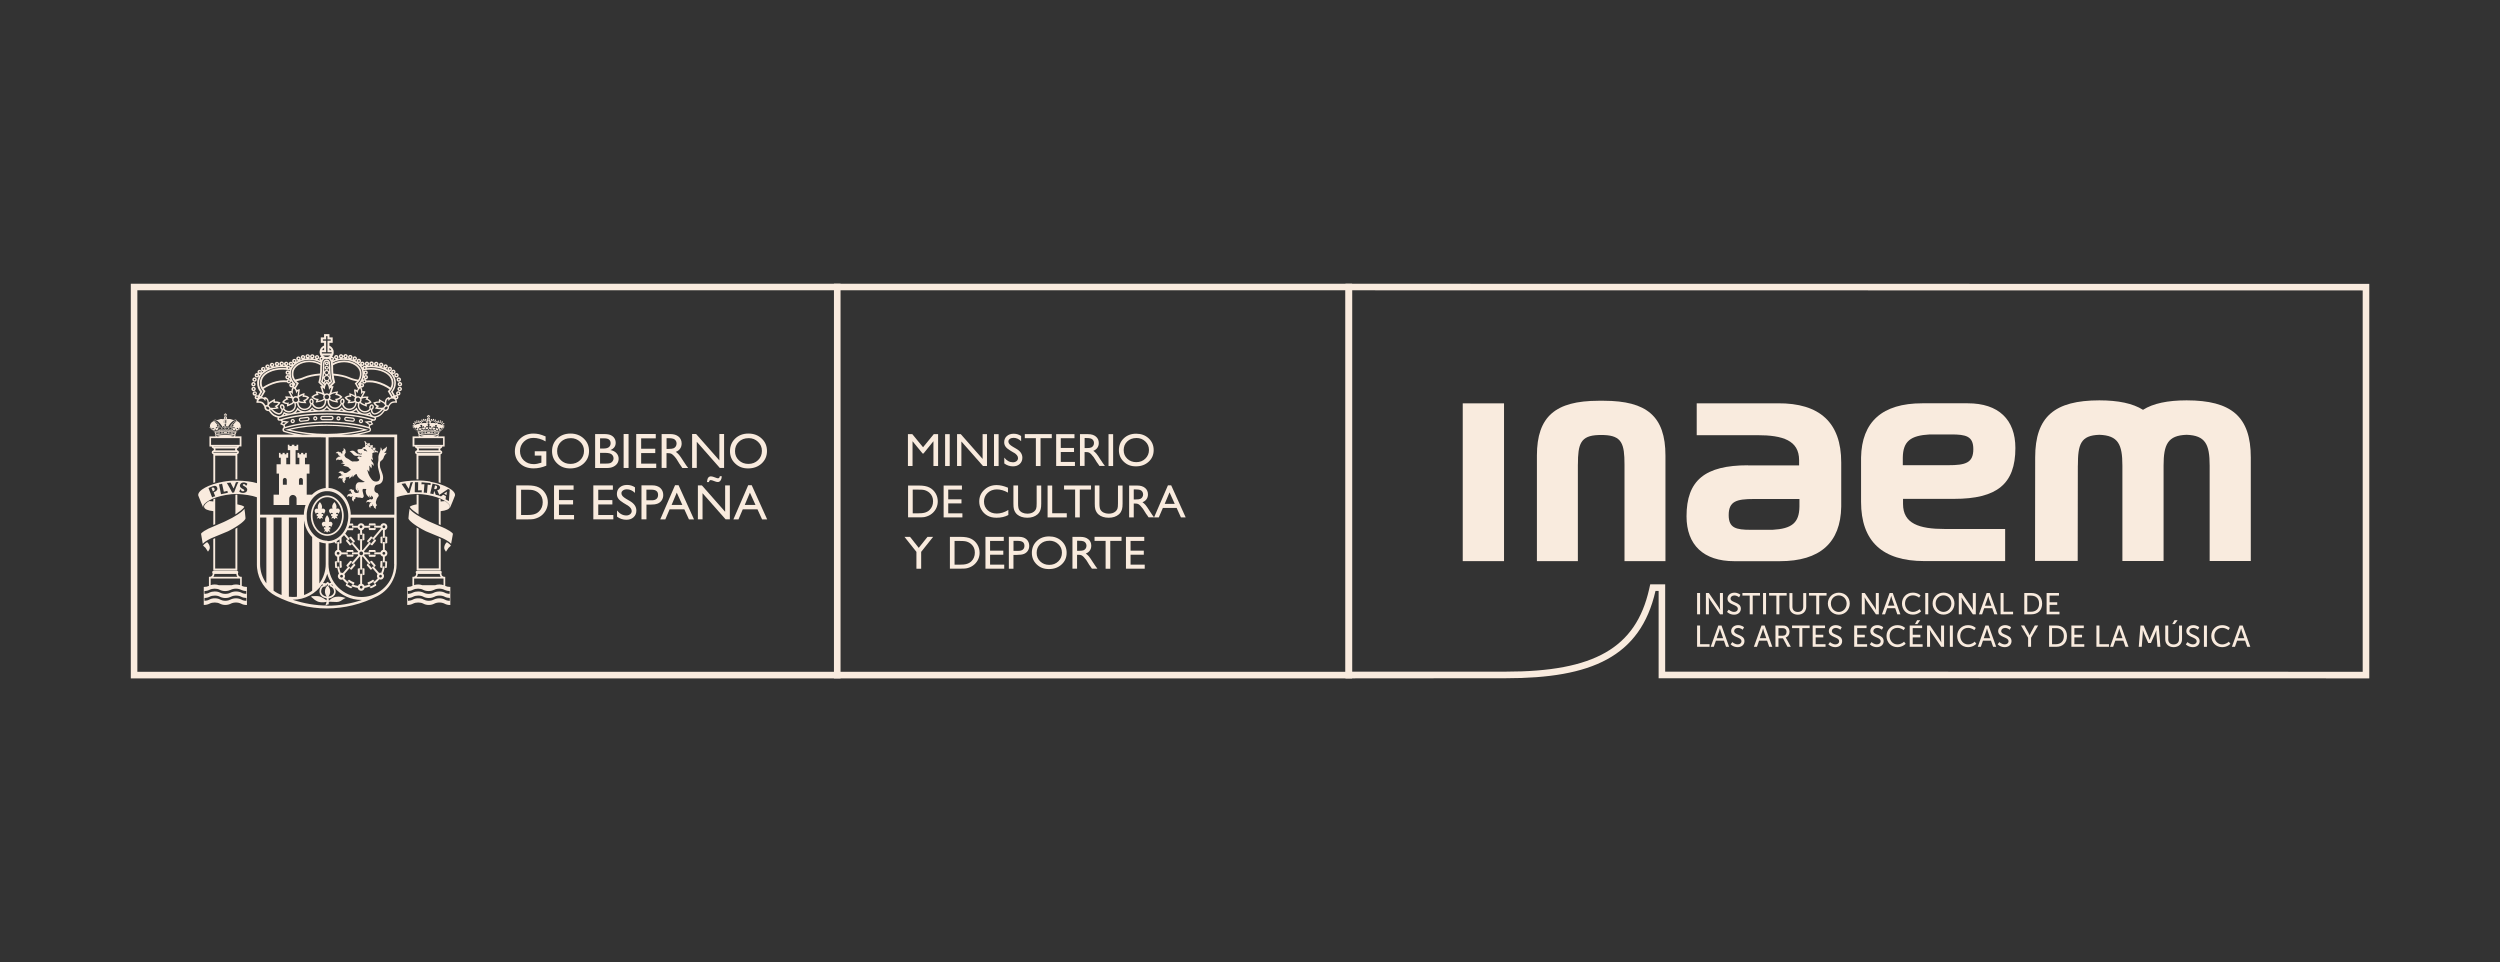 <svg xmlns="http://www.w3.org/2000/svg" id="a" data-name="Capa_1" viewBox="0 0 542.03 208.59"><rect x="0" y="0" width="542.03" height="208.59" fill="#333333" stroke="none"/><defs><style>      .b {        fill: #f9ebde;      }    </style></defs><g><path class="b" d="M291.73,62.94v82.72H29.78V62.94h261.94M293.15,61.51H28.36v85.57h264.79V61.51h0Z"></path><path class="b" d="M75.4,126.62c.04-.06.18-.32.21-.36-.33-.22-.66-.5-.95-.83l-.02-.03v-.02c.12-.14.16-.3.16-.47,0-.13-.03-.27-.11-.4l-.02-.03,1-1.16s.18-.23.25-.3c-.05-.04-.26-.22-.32-.27-.04.06-.2.24-.2.24l-.05.07-1,1.15v.02h-.03c-.14-.06-.28-.08-.41-.06h-.04s-.02-.02-.02-.02c-.12-.3-.21-.6-.26-.92l-.02-.04s-.03-.27-.04-.36h-.42c0,.08.05.4.05.4.07.37.17.75.33,1.11v.02l-.05.07c-.12.14-.19.32-.19.5v.05c.04.21.12.4.27.53.21.17.48.22.73.14h.03s.02,0,.02,0c.21.27.45.5.74.73,0-.01.24.17.33.23ZM74.28,125.13c-.06.06-.12.1-.21.1-.07,0-.14-.02-.22-.08-.06-.04-.09-.12-.11-.2,0,0,0-.01,0-.03,0-.05.03-.13.08-.18.12-.13.31-.14.44-.04.11.11.13.3.03.44ZM73.34,98.55c.02.09.05.13.13.19.1.06.34.16.34.28-.1-.03-.38-.06-.46.03-.02.02-.02.06-.02.08-.01.01-.03.02-.07.02-.08.03-.16.06-.21.12-.18.15-.18.38-.17.59.11-.13.23-.23.42-.21.08.02.16.04.26.04.05.02.08.05.14.04.07,0,.13-.04.2-.06.13-.07.16-.02.23.09.03.05.07.1.1.15.08.15.13.27.31.33-.19.03-.35.08-.51.18-.05.03-.06.03-.03.08.02.03.1,0,.1,0,.16-.02.23,0,.36.09.14.06.22.07.36.08-.09.08-.16.15-.28.18-.06.03-.12.05-.18.07.12.03.23.08.36.12.17.06.36.08.52.13.09.03.17.06.26.12.08.04.16.13.21.22.12.12.23.22.38.34-.2.15-.41.3-.61.44-.08.06-.15.11-.24.16-.09.07-.24.09-.35.1-.19.02-.32,0-.41-.17-.06-.09-.12-.16-.23-.17-.04,0-.08.01-.12.04-.03-.01-.04-.03-.08-.05-.3-.14-.55.12-.68.36.07-.02.15-.04.23-.05.09,0,.31.03.27.16-.04.17.2.21.31.26.05.01.1.03.12.08,0,.05-.08.05-.12.05-.07,0-.17,0-.23.04-.08.04-.03.09-.12.1-.08,0-.16,0-.23.05-.21.11-.26.34-.26.56.07-.07.14-.13.25-.16.1-.02.22.04.31.08.12.05.2.03.32-.01.07-.04.23-.12.12.01-.05.05-.13.13-.13.21,0,.07.06.13.06.19,0,.08,0,.13.03.21.05.24.28.35.5.38-.05-.14-.15-.29-.08-.42.08-.16.26-.22.25-.44-.02-.07-.09-.25,0-.32.08-.07.21-.06.32-.08.18-.02.33-.05.46-.2-.02.19-.03.36-.06.54.3-.25.63-.44.77-.8,0,.13-.02.23-.02.35-.02.05-.02.09.02.11.06.02.06-.01.1-.07.12-.2.26-.36.45-.49.1-.07.2-.12.32-.13.03.08.06.17.08.26.31.73,1.05,1.1,1.71,1.46-.26.05-.49.08-.75.08-.23,0-.56-.06-.77.05-.18.07-.27.21-.35.36-.1.17-.14.28-.12.46,0,.23-.05.47.04.68.04.1.11.16.19.23.01-.2.04-.37.07-.55.06.14.04.25,0,.4-.01.15.04.31.06.46.08-.15.12-.34.27-.46-.03.17,0,.33,0,.51.02.13-.15.14-.27.15-.26.05-.44.03-.63-.2-.1-.1-.1-.2-.14-.33-.01-.13-.15-.22-.26-.1-.28-.31-.63-.11-.88.12.12,0,.35-.06.41.05.04.06.07.13.11.19.03.02-.02.04-.02.08,0,.06.07.11.11.14.06.05.14.1.14.17,0,.15-.12.06-.21.05-.09-.01-.4-.12-.33.1-.2-.03-.4.06-.47.27-.04.13-.05.26-.04.39.09-.1.21-.26.39-.22.08,0,.17.05.26.08.08.03.1.16.2.1.09-.04.13-.14.23-.16.13-.02.13.02.07.12-.06.1-.21.31-.06.39-.18.33.13.54.42.66-.03-.07-.08-.13-.09-.2-.04-.16.07-.26.18-.35.17,0,.2-.14.17-.27-.03-.07.04-.12.09-.15.09-.05.15-.01.23.01.11.03.18.07.28.08.09,0,.2,0,.3,0,.14,0,.26.02.36.07.12.05.28.05.36-.03.07-.07.18-.18.19-.29.03-.1-.02-.23-.05-.34-.07-.26-.14-.51-.19-.78-.02-.19-.07-.53.22-.51.18,0,.35.02.54.02h.06c-.03.08-.06.17-.11.27-.05.11-.03.26-.02.38.02.23.1.49.22.67.07.1.17.18.26.27.08.08.14.17.23.23.05.05.17.06.13-.05-.02-.08-.09-.14-.09-.21-.01-.07,0-.14,0-.22.09.23.25.4.42.58,0-.18.02-.37.01-.55.05.13.2.18.29.3.12.13.14.36.02.48-.13.14-.29.15-.44.07-.11-.05-.36,0-.33.17-.26-.05-.41.04-.53.26-.06.11-.09.24-.13.36.18-.17.34-.3.61-.21.12.04.2.19.32.1.09-.02.13-.08.21,0,.03.02-.1.07-.1.07-.12.05-.23.14-.28.28,0,.03,0,.09,0,.11-.04.04-.08.1-.09.17-.1.23.13.49.26.66,0-.13-.05-.36.06-.43.08-.05.16-.08.25-.09.04,0,.06.01.1,0,.04-.09.07-.17.07-.27.02-.05.08-.2.08-.08.01.1-.01.47.17.41-.04.32.25.52.53.54-.1-.21-.19-.43.04-.61.02-.04.06-.02.08-.07.05-.05.01-.14-.02-.19-.05-.13-.14-.21-.16-.35-.03-.25.05-.45.12-.67.03-.12.07-.25.13-.34.08-.17.2-.32.32-.47.06-.13.06-.27-.03-.38-.08-.09-.11-.29-.24-.32-.16-.03-.24-.05-.35-.15-.06-.06-.12-.11-.17-.17-.16-.25-.13-.63-.06-.9.04-.19.14-.37.29-.5.09-.06.21-.06.3-.09.17-.04.32-.06.48-.13.31-.14.55-.41.67-.74.17-.49.12-1.02-.06-1.53-.09-.28-.2-.59-.32-.87-.04-.16-.12-.29-.15-.44-.07-.35-.1-.73-.04-1.09.05-.25.18-.35.39-.5.17-.11.29-.29.38-.49.05-.14.07-.28.15-.42.16-.26.34-.5.56-.69-.2,0-.4,0-.61.06.17-.19.4-.41.5-.64.08-.23.11-.48.12-.73,0-.03,0-.03-.03-.03-.05-.01-.04,0-.08.05-.07.14-.21.22-.34.32-.23.15-.46.26-.59.53,0-.26-.12-.46-.22-.69-.04-.02-.09,0-.09,0,0,0,0,.07,0,.08,0,.15,0,.29-.03.44-.04.18-.13.34-.2.53-.14.29-.24.61-.26.94-.03.26.04.54,0,.79-.03.33-.15.66-.13.98.01.73.3,1.4.44,2.1.07.39.12.89-.15,1.23-.29.35-.9.34-1.26.12-.31-.19-.5-.51-.69-.79-.16-.26-.3-.53-.4-.82-.05-.13-.1-.28-.12-.4-.04-.15-.05-.29-.1-.43.19.14.3.3.42.5.04-.47.11-.93-.05-1.39.23.18.38.37.5.62.11-.33.2-.65,0-.96.14.08.26.13.37.25.06.08.1.15.14.23v-.29c0-.21-.06-.37-.2-.54-.09-.11-.18-.19-.24-.31-.06-.15-.08-.31-.08-.46.13.1.25.2.39.3-.02-.22-.08-.45-.16-.67-.02-.07,0-.15.01-.24.02-.09.02-.19.02-.29,0-.08,0-.14-.02-.22v-.09s.08-.05.12-.07c.06-.02.1-.04.16-.06.13-.05.28-.08.46-.09,0,0,.03.02.05.02.05-.04.08-.02.12-.02.07.01.12.01.17.04.06.04.14.11.15,0,.02-.22-.19-.35-.37-.22,0-.04,0-.19-.03-.19-.07,0-.14,0-.2,0-.04,0-.08.09-.08.12-.04.06-.08.07-.01.11-.05,0-.22-.01-.18-.1,0-.04.04-.07.07-.11-.07,0-.1.02-.16,0-.07-.02,0-.15.04-.18.01.04.07.18.07.18.07-.03.13-.04.2-.04.03-.02.05-.16.06-.18.03-.08-.05-.07-.13-.1.06-.02.17-.02.16-.08,0-.05,0-.17-.04-.21-.02-.02-.13-.03-.16-.04-.1-.02-.1.07-.12.14-.03-.05-.03-.15-.08-.13-.06,0-.16.02-.19.06-.02.03-.04.12-.06.15-.02.09.07.09.14.13-.04.03-.11.08-.19.05-.07-.05-.05-.14-.04-.21-.05.02-.13.06-.18,0-.06-.08,0-.17.04-.22.03.03.07.14.09.14.07-.02.12-.07.2-.08.01-.01.03-.15.03-.17.01-.09-.04-.08-.14-.1.05-.03.17-.05.14-.1,0-.05-.03-.16-.05-.19-.04-.03-.15-.02-.18-.03-.1,0-.09.09-.1.17-.03-.08-.03-.15-.12-.12-.01,0-.15.05-.15.06,0,.07-.02.14-.04.21-.01.03.13.06.17.06-.06.06-.1.12-.19.11-.1-.03-.08-.12-.07-.2-.06.03-.15.08-.19,0-.06-.05-.02-.13,0-.19.04.04.08.15.13.12.04-.03.14-.05.17-.09.02-.03,0-.13.01-.17,0-.09-.07-.06-.15-.08.03-.04.15-.07.12-.12-.02-.03-.04-.16-.09-.18-.03-.02-.15,0-.19,0-.08,0-.04.09-.06.16-.02-.03-.05-.12-.12-.1-.04.03-.15.05-.17.09-.01.05,0,.16,0,.2,0,.05.12.05.17.05,0,.03-.13.13-.17.06,0-.06-.02-.09-.02-.15-.04.03-.04.09-.09.1-.08,0-.11-.1-.13-.17.06.07.06.01.12-.03.02-.02.09-.06.09-.09-.03-.07-.03-.13-.03-.19-.02-.04-.18,0-.2,0,.06-.14.02-.29-.16-.32-.04,0-.21-.03-.19.07,0,.02.06.07.08.08.02.03.04.05.05.08,0,.04.06.15.04.19-.02.03.02.05.02.11.04.12.04.27.03.41-.03.07-.03.13-.05.2-.03.07-.02.08-.1.11-.12.02-.26.04-.36.13-.03.03-.06.08-.08.15,0,0-.01.03-.02.04-.02.04-.05.07-.1.08-.12.04-.24.03-.36.05-.16,0-.4,0-.56.1-.12.11-.03.33.02.47.05.09.14.12.16.21,0,.08,0,.14.01.22.1-.05.19-.1.28-.15,0,.07.03.15.05.22.07-.05.13-.11.21-.16.05-.03.12.07.14.09.03.04.03.07.03.11.01.06-.02.04-.07.04-.39.03-.74-.04-1.07-.26-.24-.16-.46-.49-.75-.54-.27-.04-.53.04-.76.17.21.08.39.21.52.36.18.22.4.51.71.57.27.04.56.02.83,0,.18,0,.37.04.54.05-.04.13-.14.17-.27.18-.05-.05-.09-.11-.14-.17-.02.06-.07.11-.11.17-.04,0-.12-.13-.12-.17-.05.07-.1.14-.13.2-.17.04-.22.2-.07.32.09.07.34.2.32.34-.02.13-.21.23-.33.26-.24.08-.52.03-.76.03-.09,0-.16,0-.22.02-.03,0-.11.03-.13.02-.14-.07-.28-.1-.4-.19-.19-.13-.38-.31-.58-.41-.15-.08-.35-.13-.47-.25-.12-.1-.22-.24-.27-.39-.08-.16-.01-.34.09-.47.06-.09.2-.25.15-.38-.02-.03-.05,0-.04-.06,0-.03.01-.08.01-.11,0-.07,0-.16-.03-.23-.04-.12-.13-.23-.23-.31-.08-.04-.15-.07-.24-.09.08.17.14.32.02.5-.03.04-.06.07-.1.1-.02.04-.06,0-.1.04-.07.07-.07.2-.04.28.01.09.01.19-.02.27-.04.09-.11-.03-.14-.07-.07-.1-.24-.39-.37-.2-.26-.36-.7-.14-.91.14.12,0,.25,0,.36.03.12.02.18.14.19.24ZM79.27,97.44c.22.19.38.45.36.46-.04.05-.22-.11-.34-.16,0,0-.1.02-.2.02-.09,0-.14-.04-.16-.1-.01-.04.02-.12.02-.12l-.15-.03-.02-.19s.31,0,.48.11ZM75.39,126.72s-.22-.16-.33-.23c-.03.09-.08.41-.1.47.39.27.77.47,1.17.61.03-.03.25-.25.3-.31-.07-.03-.33-.13-.33-.13-.25-.11-.47-.25-.71-.4ZM76.32,114.41h1.21s.02.03.02.03c.08.24.27.42.5.51h.03v1.02h.42v-1.02h.03c.21-.09.4-.28.48-.5v-.03h1.25v-.42h-1.24v-.03c-.11-.31-.42-.53-.74-.53s-.61.22-.72.53l-.02.03h-1.21v.41ZM78.27,113.9c.17,0,.32.14.32.3s-.14.32-.32.32-.31-.15-.31-.32.14-.3.31-.3ZM81.14,114.41h1.36l.07.14-.02.03-1.61,1.91h0s-.08.08-.26.3c.06.04.28.23.32.27.06-.06,1.85-2.19,1.85-2.19l.1.04.07.03v1.68h.41v-1.65s0-.03,0-.03h.02c.33-.11.53-.4.53-.74,0-.42-.33-.77-.78-.77-.32,0-.62.23-.71.53v.03h-1.37v.42ZM83.22,113.9c.18,0,.31.13.31.3s-.13.32-.31.32c-.15,0-.3-.15-.3-.32s.14-.3.3-.3ZM82.93,116.28c-.07.03-.39.11-.43.13v1.32s.36.11.43.13v-1.59ZM83.46,119.23h-.03v-1.72h-.41v1.72h-.03c-.24.08-.42.27-.5.5v.03s-1.28,0-1.34,0v.41h1.34v.03c.08.23.26.4.49.46h.04v1.27c.07,0,.35-.01.41-.01v-1.24h.03c.32-.1.53-.39.53-.72s-.22-.63-.53-.74ZM83.22,120.26c-.15,0-.3-.14-.3-.29,0-.17.14-.31.3-.31.18,0,.31.14.31.31,0,.15-.13.29-.31.29ZM89.62,92.51s.09-.02.11-.05l.02.11c-.09,0-.24.08-.27.16v.05c.06.01.16.04.21.09.05.04.15.15.18.22.02.05.03.07.07.11.04.04.11.05.16.03.06.09.17.21.26.27.05.04.13.08.2.09-.02.03-.03.08-.02.12,0,.03.03.06.05.07.03.05.07.12.1.2l-.09.15.17.05s.02.06.03.09c-.03.03-.04.07-.06.11-.01.1.03.18.1.24h-1.39v2.2h.53s0,0,0,.01c0,.17.12.31.3.37h0c.08.03.17.12.17.24s-.06.18-.13.22c-.19.05-.34.22-.34.41s.14.35.32.4v5.46c.06,0,.13,0,.2,0,0,0,.09,0,.22.02v-5.14h4.38v5.77c.15.04.3.09.42.13v-6.22c.21-.04.36-.21.36-.42,0-.19-.12-.34-.3-.4-.09-.04-.15-.13-.15-.23s.06-.19.14-.22h.02s.01-.01.01-.01h.03s0-.02,0-.02c.15-.07.25-.2.25-.36,0,0,0-.01,0-.01h.52v-2.2h-1.4c.07-.06.11-.14.08-.24,0-.05-.03-.09-.06-.13,0-.03.02-.05.04-.08l.15-.03-.06-.13c.04-.08.09-.16.12-.22.03-.02.05-.04.06-.07,0-.04,0-.08-.03-.12.07-.01.15-.05.2-.09.1-.06.19-.18.25-.27.05.01.1,0,.14-.04.02-.04.06-.08.06-.13.05-.06.1-.13.15-.19.02-.02.06-.04.11-.06.04-.01.14-.03.14-.03-.05-.1-.13-.2-.26-.21,0-.04.02-.07.02-.11.02.03.06.05.11.05.09,0,.15-.07.15-.15s-.06-.16-.15-.16c-.06,0-.1.02-.12.06-.08-.46-.46-.81-.89-.81-.16,0-.32.04-.45.12l.08.13c.11-.06.24-.11.37-.11.36,0,.65.28.73.65-.12-.12-.32-.22-.57-.29-.19-.05-.35-.06-.48-.04.02-.03.03-.06.03-.09,0-.08-.08-.15-.17-.15-.05,0-.09.03-.12.07-.06-.35-.42-.61-.85-.61-.16,0-.32.04-.45.11-.03-.08-.08-.15-.13-.21.02-.05.04-.1.04-.16,0-.13-.08-.24-.19-.29v-.16h.19v-.29h-.19v-.17h-.28v.17h-.2v.29h.2v.16c-.11.05-.2.16-.2.29,0,.05.01.11.04.15-.06.06-.1.14-.13.22-.14-.07-.3-.11-.45-.11-.45,0-.8.28-.84.64-.03-.04-.07-.06-.12-.06-.08,0-.15.07-.15.15,0,.01,0,.03,0,.04-.13-.02-.29,0-.47.04-.27.07-.49.19-.59.32.07-.39.38-.68.75-.68.12,0,.25.04.36.12l.07-.14c-.13-.09-.29-.12-.43-.12-.46,0-.83.34-.9.8-.02-.04-.07-.06-.12-.06-.09,0-.15.07-.15.16,0,.1.07.15.15.15ZM95.48,98.02h0s.05.03.05.06c0,.06-.09.06-.1.06h-4.94c-.07,0-.12-.04-.12-.06,0-.01.02-.03.05-.05h0s0,0,0,0h0s.02,0,.03,0c.01,0,.03-.01.04-.01h4.94s.04,0,.05,0ZM95.11,97.64h-4.31c.02-.06.03-.13.03-.19s-.01-.14-.04-.21h4.32c-.02.06-.04.13-.04.21s.01.14.03.19ZM95.43,96.87h-4.94s-.08-.01-.1-.02c.02-.01.05-.02.1-.02h4.94c.05,0,.08,0,.1.02-.01.01-.04.02-.1.02ZM96.06,94.99v1.46h-6.21v-1.46h6.21ZM92.93,94.27c-.71,0-1.36.07-1.85.21.24.07.53.11.84.14h-.51c-.11-.02-.2-.04-.27-.06-.17-.05-.21-.11-.21-.15,0-.02.02-.04.04-.05.15-.05.3-.09.46-.12.41-.08.95-.13,1.48-.13h.03c.54,0,1.06.05,1.47.13.16.03.32.07.47.12.02.01.03.03.04.06.03.09-.16.13-.2.14-.07.02-.16.04-.26.06h-.51c.31-.03.61-.08.86-.14-.5-.14-1.15-.21-1.87-.21ZM95.01,93.91h-.2s.1.19.1.19c0,.02-.02.04-.03.05h0c-.05,0-.11-.02-.17-.04-.49-.12-1.07-.18-1.78-.18h-.05c-.75,0-1.47.09-1.91.23,0-.02-.01-.03-.02-.05l.1-.17-.18-.03s-.04-.07-.05-.11c.55-.15,1.31-.25,2.12-.25s1.58.1,2.13.25c-.01.03-.03.06-.05.1ZM95.21,93.71c-.58-.17-1.37-.29-2.28-.29s-1.7.12-2.27.29c0,0-.02,0-.02,0v-.02s0-.04.01-.04c.57-.18,1.37-.31,2.28-.31s1.73.12,2.3.31c.01,0,.03.03.03.05,0,.01-.03.02-.04.02ZM93.81,91.29c.36,0,.67.23.71.51-.18-.06-.42-.11-.67-.11-.16,0-.3.01-.44.04.01-.05.01-.11.01-.16,0-.06,0-.12-.02-.18.12-.07.25-.11.41-.11ZM93.26,91.58c0,.07,0,.14-.03.2-.02,0-.04.01-.06.02l.03-.22c0-.14-.02-.29-.07-.4.07.1.12.24.12.4ZM92.74,90.85h.17v-.52h-.2v-.07h.2v-.17h.07v.17h.19v.07h-.19v.52h.15v.06h-.38v-.06ZM93.12,91.02c-.04.05-.11.09-.18.09-.07,0-.13-.04-.18-.09h.36ZM92.75,91.16c-.04.12-.07.27-.07.43l.03.22s-.05-.02-.08-.03c-.01-.06-.02-.13-.02-.2,0-.17.05-.33.14-.43ZM92.06,91.29c.14,0,.28.04.41.11-.01.06-.02.12-.02.18,0,.05,0,.11.01.16-.13-.03-.27-.04-.42-.04-.26,0-.5.04-.68.11.04-.29.33-.52.7-.52ZM89.83,92.72v-.04s.01-.01.01-.01c0,0,.08.01.11.09.04.09.02.22.02.22h.02l.3-.28.18.13-.03.22-.28.03s.1.09.18.15c.14.14.28.12.28.12.08-.02.12-.09.13-.19h-.02s-.08-.06-.08-.11c-.01-.03-.01-.04-.01-.06,0-.03,0-.05.01-.07l.06-.05h.09s.06.07.07.11c.02.06.01.12-.03.15.06.07.15.11.25.11.16,0,.3-.13.3-.3,0-.06,0-.11-.04-.15,0,0-.03-.02-.04-.03l-.28.17-.16-.16.07-.2.35.03s0-.02,0-.03l-.21-.3.2-.18.27.08-.08.35s.01.01.04.03l.29-.17.15.16-.07.21-.34-.04s0,.04-.02.04v.04c0,.18.13.33.33.33.14,0,.28-.11.31-.24-.04-.02-.09-.07-.1-.12v-.03c0-.06.04-.12.1-.14l.07.02s.06.08.06.11,0,.09-.03.13c0,0-.02,0-.03.02.04.11.17.2.3.2.17,0,.32-.15.32-.33,0-.04,0-.07-.01-.1-.01,0-.02-.03-.04-.04l-.31.1-.13-.16.13-.21.33.11s0-.02.02-.03l-.15-.32-.02-.04.13-.09.1-.06s-.03-.01-.04-.02l-.03-.29c0-.17.02-.29.05-.37.02,0,.03,0,.05,0,.02,0,.04,0,.07,0,.02.07.05.2.05.37l-.04.3s-.03.02-.04.02l.04.03.03.02.09.06h0s.07.05.07.05l-.02.02h0s-.16.34-.16.34c.02.01.02.03.03.03l.32-.1.13.21-.13.16-.32-.1s-.01.02-.03.03c-.01.04-.01.07-.01.11,0,.18.16.33.32.33.15,0,.24-.09.31-.2-.05-.03-.06-.09-.06-.15.02-.08.08-.14.13-.13.06.02.13.08.11.17,0,.06-.06.11-.11.12.05.14.17.24.32.24.2,0,.33-.15.33-.33v-.04s-.03-.03-.03-.04l-.35.04-.07-.21.15-.16.29.17s.02-.02.04-.03l-.08-.35.26-.08.2.18-.2.3s0,.02.01.03l.34-.03.05.2-.13.16-.28-.17s-.03.03-.05.04c0,.03-.03.09-.03.15,0,.17.14.3.31.3.09,0,.17-.04.24-.11-.03-.03-.05-.09-.02-.15.04-.07.09-.13.15-.11.05.01.08.07.08.12,0,.01,0,.03-.01.06-.02.04-.05.07-.07.1h-.03c0,.1.03.17.14.2,0,0,.12.02.27-.12.06-.06.11-.11.15-.15l-.31-.03-.04-.22.17-.13.31.27s.02,0,.03,0c0,0-.02-.13.01-.22.01-.04.04-.06.06-.07,0,0,0,0,0,0,.02-.01.03-.01.03-.01v.05s.04-.02.05-.04c.02,0,.04-.01.06-.02v-.02s0,.02,0,.02c.04,0,.09.03.12.06h-.02s-.11.05-.15.09c-.06.07-.14.17-.18.25,0,.01-.03.06-.03.06-.01,0-.04.02-.06.02h-.07c-.06.09-.15.22-.25.28-.05.04-.14.1-.21.08-.14-.04-.16-.08-.22-.2-.09.04-.16.07-.25.07-.21,0-.32-.12-.41-.29-.1.1-.2.18-.36.18-.15,0-.26-.08-.36-.19-.1.08-.19.15-.33.15-.19,0-.3-.11-.4-.25-.09.15-.19.25-.38.25-.13,0-.23-.07-.33-.15-.09.11-.2.19-.36.19s-.25-.07-.35-.18c-.09.17-.21.29-.41.29-.1,0-.17-.03-.26-.07-.05.11-.09.17-.2.2-.06,0-.16-.03-.23-.08-.11-.08-.23-.23-.3-.34-.02.04-.05.09-.11.04-.03-.03-.03-.04-.05-.08-.02-.04-.11-.17-.2-.24-.04-.04-.09-.07-.14-.08h-.01s.11-.07.16-.06c.03.01.05.02.06.04ZM83.96,116.41s-.36-.11-.44-.13v1.59c.09-.02.39-.12.44-.13v-1.32ZM80.16,126.69c-.37.16-.73.27-1.1.33h-.04v-.03c-.1-.19-.29-.35-.48-.41h-.03v-2.19h-.42v2.15s0,.04,0,.04h-.02c-.2.07-.35.21-.45.42l-.02.02h-.02c-.28-.03-.55-.1-.81-.19-.04,0-.3-.11-.39-.14-.01.05-.16.31-.2.37.07.03.35.15.35.15.32.11.64.19.99.24h.03v.04c.08.35.39.6.76.6s.66-.25.73-.6v-.03h.05c.29-.05.61-.13.92-.24,0,0,.26-.11.35-.15-.04-.05-.18-.32-.21-.36ZM78.32,127.62c-.17,0-.3-.14-.3-.31s.13-.3.3-.3.3.14.3.3c0,.17-.14.31-.3.31ZM81.37,113.48h-1.33s-.1.35-.13.44h1.58c-.02-.08-.11-.4-.12-.44ZM81.15,126.74v-.02c-.23.16-.47.29-.71.4,0,0-.23.1-.34.13.07.07.29.28.31.31.4-.14.78-.35,1.17-.61,0-.06-.07-.37-.1-.47-.09.06-.33.25-.33.25ZM82.67,124.15v.03s-.06-.01-.06-.01c-.12-.02-.26,0-.39.04h-.03s-1-1.16-1-1.16c0,0,0,0,.02,0-.02,0-.05-.03-.15-.15,0,0-.08-.11-.12-.16-.05.05-.26.24-.32.27.04.06.24.3.24.3l.98,1.14h.02s-.02.04-.02.04c-.06.13-.12.27-.12.41,0,.16.06.31.15.46l.03.02-.03.03c-.29.34-.61.62-.93.83.04.04.16.3.21.36.04-.04.33-.25.33-.25.27-.22.53-.46.73-.71l.03-.02h.03c.25.09.52.04.72-.13.15-.13.25-.33.27-.53.02-.2-.04-.39-.17-.55-.01,0-.07-.07-.07-.07l.02-.02c.15-.39.27-.77.33-1.14,0,0,.03-.26.04-.37h-.41c-.06.47-.15.9-.32,1.32ZM82.69,125.14c-.06.06-.13.09-.22.08-.08,0-.15-.04-.2-.1-.05-.06-.07-.13-.07-.2,0-.08.04-.17.11-.23.13-.11.3-.09.42.04.11.13.08.31-.05.42ZM83.52,121.98v.37l-.02.45s-.04.26-.04.36c.06,0,.36-.07.41-.07,0-.07.07-1.26.07-1.33-.04-.01-.35-.13-.43-.15v.37ZM82.92,122.35v-.78c-.08.02-.38.1-.43.11,0,.06-.02.63-.02.63,0,.03,0,.03,0,.04,0,0-.03.6-.05.66.05.01.37.11.45.15.04-.25.06-.5.06-.82ZM95.89,91.64c.09,0,.16-.06.16-.15,0-.09-.07-.15-.16-.15-.09,0-.15.05-.15.15,0,.09.05.15.15.15ZM92.3,91.12c.09,0,.15-.07.15-.15,0-.08-.07-.15-.15-.15-.09,0-.15.07-.15.15,0,.1.05.15.15.15ZM93.56,91.12c.09,0,.15-.07.15-.15,0-.08-.07-.15-.15-.15-.09,0-.16.08-.16.15,0,.09.08.15.16.15ZM94.4,91.26c.07,0,.15-.07.15-.16s-.08-.15-.15-.15c-.09,0-.16.06-.16.15s.07.16.16.16ZM93.99,91.1c.09,0,.15-.07.15-.15,0-.07-.07-.15-.15-.15s-.15.07-.15.15c0,.09.06.15.15.15ZM91.47,91.26c.08,0,.15-.07.15-.16s-.07-.15-.15-.15c-.09,0-.16.06-.16.15s.07.16.16.16ZM91.88,91.1c.08,0,.15-.05.15-.15,0-.07-.07-.15-.15-.15s-.17.07-.17.15c0,.09.07.15.17.15ZM91.13,91.54c.09,0,.15-.07.15-.14,0-.1-.07-.16-.15-.16-.07,0-.15.06-.15.16,0,.08.06.14.15.14ZM74.12,123.02c-.01-.06-.06-.66-.06-.66v-.05c0-.07-.01-.57-.01-.63-.06,0-.36-.08-.43-.11v.78l.05.8-.04.03s.43-.16.48-.17ZM94.74,91.54c.07,0,.15-.07.15-.14s-.08-.16-.15-.16c-.08,0-.16.06-.16.16,0,.08.07.14.16.14ZM96.19,92.02c.1,0,.16-.07.16-.16s-.06-.14-.16-.14c-.09,0-.15.07-.15.14,0,.08.06.16.15.16ZM95.49,91.44c.1,0,.17-.07.17-.15s-.07-.16-.17-.16c-.06,0-.14.07-.14.16,0,.09.07.15.14.15ZM95.07,91.46c.08,0,.14-.07.14-.16,0-.06-.05-.14-.14-.14-.08,0-.16.07-.16.14,0,.1.06.16.16.16ZM94.16,93.92l.21.03.21.03s.09-.03.11-.08c0-.05-.04-.09-.09-.11l-.21-.03-.2-.04c-.06,0-.11.03-.11.08,0,.04.02.09.09.11ZM91.7,93.73l-.21.04-.2.03c-.05.01-.09.05-.07.11,0,.04.06.08.1.08l.21-.03.2-.03s.09-.07.08-.11c0-.06-.05-.08-.11-.08ZM92.21,93.6c-.1,0-.18.08-.18.18s.08.17.18.17.16-.08.16-.17-.06-.18-.16-.18ZM92.21,93.86c-.05,0-.09-.04-.09-.08,0-.04.04-.08.09-.08.04,0,.07.03.07.08,0,.05-.03.08-.07.08ZM90.79,91.46c.09,0,.16-.07.16-.16,0-.06-.06-.14-.16-.14-.07,0-.15.07-.15.14,0,.1.07.16.15.16ZM93.66,93.95c.11,0,.19-.07.19-.17s-.08-.18-.19-.18c-.1,0-.16.09-.16.18s.07.17.16.17ZM93.66,93.7c.06,0,.1.04.1.08,0,.04-.04.08-.1.08-.04,0-.07-.04-.07-.08s.04-.08.07-.08ZM92.57,93.75c0,.06.04.1.09.1h.59s.08-.04.08-.1c0-.05-.04-.09-.08-.09h-.59s-.09.05-.09.09ZM94.31,105.25l-.18.78c.35.09.57,0,.63-.31,0-.03.01-.07.01-.14,0-.26-.26-.29-.47-.34ZM90.36,91.44c.09,0,.16-.06.16-.15,0-.08-.07-.16-.16-.16-.07,0-.14.07-.14.16s.07.15.14.15ZM89.98,91.64c.08,0,.15-.06.15-.15,0-.09-.07-.15-.15-.15-.08,0-.16.05-.16.15,0,.09.08.15.16.15ZM93.35,104.41c-1.01-.18-1.98-.25-2.82-.23-1.78,0-3.34.21-4.42.53v-10.5h-8.27c.82-.16,1.58-.35,2.26-.57.22-.07.37-.29.34-.52,0-.18-.08-.34-.22-.42v-.03c-.05-.02-.05-.15.01-.38h.02s.54-.26.54-.26l.16-.07-.1-.13-.27-.37c.13-.18.26-.23.33-.24,0,0,0,0,0,0,.24.08.53-.07.6-.29.08-.21-.02-.38-.02-.38h0c.37-.08.73-.27.89-.36.42-.27.81-.76,1.04-1.08.02,0,.04.01.06.01.02,0,.04,0,.06,0,.07,0,.14,0,.21-.03.01-.01.04-.02.05-.02.1-.04.18-.09.26-.16h0s.01,0,.01,0c.07-.07.12-.13.16-.21.02-.02.02-.04.04-.07.03-.06.05-.11.06-.16,0-.03,0-.06,0-.09,0-.04,0-.09,0-.13v-.06c.1-.2.36-.6.61-.74.34-.19.94-.14.95-.14h.18s0-.16,0-.16c0-.2-.06-.39-.15-.55.25,0,.46-.22.46-.47,0-.16-.07-.3-.19-.39.05.01.1.02.16.02.27,0,.47-.2.47-.47s-.2-.48-.47-.48-.48.21-.48.48c0,.16.07.3.18.38-.05-.01-.09-.03-.14-.03-.11,0-.2.03-.28.09l-.47-.78c.43-.57.67-1.24.67-1.93,0-.45-.1-.91-.29-1.31-.11-.23-.25-.44-.42-.65.05.01.1.03.15.03.26,0,.48-.22.48-.48s-.22-.47-.48-.47-.47.2-.47.47c0,.04,0,.09.02.13-.1-.1-.21-.19-.33-.28,0,0,.01,0,.02,0,.27,0,.47-.21.47-.48s-.21-.47-.47-.47-.48.22-.48.47c0,.07.01.13.04.19-.13-.08-.27-.16-.41-.23.24-.03.42-.22.42-.46,0-.27-.22-.49-.48-.49s-.48.22-.48.49c0,.1.03.19.08.26-.16-.06-.32-.12-.48-.17.22-.03.4-.23.4-.47,0-.26-.22-.48-.47-.48-.27,0-.49.22-.49.48,0,.15.07.28.17.37-.19-.05-.39-.09-.59-.12.18-.07.31-.23.31-.44,0-.26-.22-.48-.48-.48s-.48.21-.48.48c0,.16.07.3.19.39-.16-.02-.32-.03-.48-.04.13-.09.23-.24.23-.42,0-.25-.22-.48-.48-.48s-.48.22-.48.48c0,.18.08.32.21.41-.15,0-.3.01-.45.02.12-.08.2-.22.2-.39,0-.26-.22-.48-.48-.48s-.47.22-.47.48c0,.2.12.37.28.43-.05,0-.1.01-.15.03-.05-.02-.1-.03-.16-.03-.22,0-.41.16-.46.36-.07-.12-.14-.24-.23-.36.06.03.12.04.19.04.27,0,.48-.21.48-.47s-.22-.48-.48-.48-.47.22-.47.48c0,.05,0,.09.02.13-.09-.1-.19-.19-.29-.28.26,0,.47-.22.47-.48s-.21-.47-.48-.47-.47.21-.47.47c0,.05.01.11.02.15-.11-.07-.22-.14-.34-.19.22-.04.39-.24.39-.47,0-.26-.22-.48-.48-.48s-.47.2-.47.48c0,.09.03.18.07.25-.12-.04-.25-.09-.38-.13.17-.07.28-.24.28-.44,0-.27-.21-.47-.48-.47-.23,0-.48.19-.48.47,0,.13.05.24.12.32-.15-.03-.3-.04-.45-.06.16-.08.27-.24.27-.44,0-.26-.21-.47-.46-.47-.27,0-.5.21-.5.47,0,.18.1.33.25.42h-.09c-.14,0-.28,0-.41.01.14-.08.23-.23.23-.41,0-.25-.22-.47-.48-.47s-.46.21-.46.47c0,.22.13.39.31.46-.2.03-.4.07-.59.11.11-.09.18-.22.18-.38,0-.27-.21-.48-.48-.48s-.48.22-.48.48.19.45.44.47c-.22.07-.43.16-.64.26.13-.09.21-.24.21-.39,0-.24-.2-.44-.45-.47.06-.07.12-.16.17-.24h0l.07-.12h0s.13-.31.13-.31h-.03c.02-.1.03-.2.03-.3,0-.09,0-.18-.03-.27v-.14h-.03c-.12-.44-.44-.81-.87-.99v-.63h.71v-1.16h-.71v-.71h-1.16v.71h-.71v1.16h.71v.61c-.57.23-.96.79-.96,1.42,0,.37.14.72.36.98-.25.02-.44.22-.44.47,0,.16.08.31.2.4-.21-.1-.43-.19-.66-.26.26-.01.45-.21.45-.47s-.21-.48-.47-.48-.49.22-.49.48c0,.16.08.3.21.39-.2-.05-.4-.09-.6-.12.19-.06.33-.24.33-.46,0-.25-.22-.47-.48-.47s-.49.22-.49.47c0,.18.09.33.24.42-.14,0-.28-.01-.42-.01h-.08c.14-.08.23-.24.23-.42,0-.26-.21-.47-.47-.47-.28,0-.49.2-.49.47,0,.2.11.37.28.44-.16.01-.32.03-.47.06.07-.08.12-.19.12-.32,0-.27-.21-.47-.48-.47s-.46.21-.46.47c0,.2.11.37.28.45-.13.04-.26.08-.38.13.05-.08.07-.16.07-.26,0-.26-.22-.48-.47-.48-.28,0-.49.2-.49.48,0,.24.16.43.38.47-.12.06-.23.13-.34.19.01-.05.03-.1.03-.15,0-.26-.21-.47-.49-.47s-.47.21-.47.47c0,.27.2.48.47.48h0c-.1.09-.21.18-.3.28.01-.04.02-.08.02-.13,0-.27-.21-.48-.48-.48s-.47.22-.47.48.21.47.47.47c.07,0,.14-.01.2-.05-.09.12-.17.25-.24.37-.04-.21-.23-.37-.46-.37-.06,0-.11.01-.16.03-.05-.01-.1-.02-.16-.03.17-.07.29-.24.29-.43,0-.26-.22-.48-.48-.48s-.48.23-.48.48c0,.16.08.3.21.39-.16-.01-.3-.02-.45-.02.13-.09.22-.24.22-.41,0-.25-.23-.48-.49-.48s-.48.22-.48.48c0,.18.09.33.23.42-.16,0-.32.02-.48.04.12-.08.21-.23.21-.39,0-.26-.22-.48-.49-.48s-.48.21-.48.48c0,.21.13.38.31.45-.2.03-.4.08-.6.13.11-.08.18-.22.18-.37,0-.27-.21-.48-.48-.48s-.48.22-.48.48c0,.24.18.44.41.47-.18.05-.35.11-.52.18.06-.08.09-.17.09-.28,0-.27-.21-.49-.47-.49s-.48.23-.48.49c0,.24.19.44.43.47-.16.08-.3.16-.44.24.03-.06.05-.13.05-.2,0-.26-.22-.47-.49-.47s-.49.22-.49.47.22.48.49.48c.01,0,.03,0,.04,0-.12.09-.23.18-.34.28.01-.04.02-.08.02-.13,0-.26-.22-.47-.49-.47s-.47.21-.47.47.21.48.47.48c.06,0,.11-.01.16-.03-.17.2-.31.42-.42.65-.19.41-.29.87-.29,1.31,0,.71.23,1.38.67,1.93l-.47.78c-.07-.06-.17-.09-.27-.09-.06,0-.12.01-.17.03.11-.08.19-.22.19-.39,0-.27-.2-.48-.47-.48s-.47.2-.47.48.2.47.47.47c.07,0,.13-.01.18-.03-.13.09-.2.23-.2.39,0,.26.22.47.48.47.03,0,.05,0,.07-.01-.1.16-.16.36-.16.56v.17h.17s.61-.07.95.12c.26.14.51.56.61.76,0,.01,0,.02,0,.03,0,.05,0,.11,0,.17,0,.01,0,.04.01.05.01.06.03.12.06.17.02.02.02.04.03.07.05.07.1.14.17.21h0c.08.07.16.12.25.15.03.01.06.02.08.03.06.01.13.03.19.03.03,0,.04.01.07,0,0,0,.02,0,.02,0,0,0,.01,0,.02-.01h.03c.18.26.58.78,1.03,1.07.34.19.64.31.9.36-.02.06-.08.23-.04.38.05.17.19.25.24.27.07.03.32.02.36.01.06.01.2.05.34.24l-.26.38-.1.13.16.07.56.26h0c.06.24.06.36,0,.39v.02c-.13.09-.22.26-.22.44,0,.24.13.44.33.52.69.22,1.45.41,2.27.57h-8.11v10.53c-1.08-.34-2.67-.55-4.48-.55-.86-.02-1.82.05-2.83.23-3.19.57-5.62,1.91-5.42,3,.01.11,1.09,2.66,1.09,2.66,0,0-.02-.06-.02-.08-.18-.98,2-2.19,4.89-2.7.81-.14,1.58-.21,2.29-.23,1.79.08,3.39.34,4.46.72v14.54s0,.04,0,.05c0,.13,0,.26.01.39,0,.09.01.17.02.26,0,.04,0,.09.01.14.27,2.57,1.77,4.83,4.06,6.03,3.38,1.74,7.31,2.7,11.07,2.7s7.59-.94,11-2.7c1.48-.77,2.63-2,3.33-3.47.51-1.04.8-2.2.8-3.43v-14.54c1.08-.36,2.63-.62,4.39-.69.71.01,1.51.09,2.32.23,2.87.51,5.05,1.72,4.87,2.7,0,.02-.01.07-.01.08,0,0,1.08-2.56,1.08-2.66.2-1.09-2.22-2.43-5.41-3ZM78.56,78.71c.09,0,.17.08.17.17,0,.1-.09.16-.17.16-.09,0-.16-.07-.16-.16s.07-.17.16-.17ZM63.08,79.05c-.09,0-.17-.07-.17-.16s.08-.17.17-.17c.11,0,.17.09.17.17,0,.1-.07.16-.17.16ZM55.28,85.46c-.09,0-.16-.06-.16-.17s.07-.17.16-.17c.12,0,.16.09.16.17,0,.1-.06.17-.16.17ZM47.08,106.17c-.12.28-.45.45-.75.57.04.14.29.75.29.75l.04.1-.34.09-.33.16-.79-2.04.88-.36c.3-.11.55-.14.73-.05.11.05.21.16.26.29.05.1.06.19.06.28,0,.08,0,.15-.05.22ZM47.92,107.16l-.42-2.04-.04-.09.16-.03.21-.03.15-.05.09-.02.08-.03s.35,1.58.38,1.75c.13-.03.68-.17.68-.17l.12-.03v.11s0,.11,0,.12l.02.04.06.15-1.5.31ZM51.52,104.83c-.26.61-.53,1.24-.74,1.87l-.02.08h-.14s-.06-.02-.06,0l-.22.04-.02-.07c-.32-.6-.65-1.22-1.07-1.93l-.09-.13h.28l.18-.02.28-.03h.09s.51,1,.51,1c0,0,.08.16.15.27.16-.39.34-.84.48-1.3l.03-.05.22-.02h.1s.06-.02.06-.02l.15-.02-.15.33ZM52.99,105.43c.28.17.65.37.61.81-.06.43-.49.69-1.09.62-.17-.02-.42-.08-.58-.2l-.05-.04.15-.41.03-.07h.2s0,.08,0,.08c.02.16.16.28.37.3.16.02.32-.03.33-.18.02-.13-.12-.22-.35-.34-.28-.15-.63-.33-.59-.78.05-.35.35-.66.99-.61.24.03.49.15.57.23l.05.04-.13.29-.06.11-.17-.02-.02-.06c-.05-.13-.15-.22-.29-.23-.3-.03-.32.11-.32.17,0,.09.12.18.35.29ZM80.2,91.99l-.46-.37.59-.07.21.28-.35.16ZM81.98,87.92c-.23-.09-.45-.27-.6-.49.29-.09.61-.13.88-.1l.21.03-.03-.21s0-.05,0-.14c.07.04.14.08.2.11,0,0,.01,0,.01,0,.17.1.54.3.67.47.08.12.14.26.18.35-.06.03-.11.07-.17.11-.09.09-.16.19-.2.3h-.05c-.14.04-.26.05-.36.06-.17.02-.43-.01-.6-.04-.07,0-.12-.02-.15-.02-.04,0-.07-.01-.11-.02.08-.08.17-.15.17-.16l.21-.16-.26-.1ZM84.04,88.44s-.01,0-.01,0c-.02.08-.07.15-.15.23-.07.07-.15.1-.22.12-.02,0-.04.01-.06.01-.05,0-.1,0-.14-.01-.01-.01-.04-.01-.06-.03-.09-.11-.03-.32.13-.47.17-.16.39-.2.49-.09.01,0,.01.02.02.03.01.05.01.12,0,.2ZM86.37,85.12c.1,0,.17.07.17.17s-.06.17-.17.17-.17-.06-.17-.17.07-.17.17-.17ZM85.93,85.95c.09,0,.16.07.16.17,0,.08-.08.16-.16.16-.1,0-.17-.08-.17-.16,0-.1.07-.17.17-.17ZM85.75,86.99c-.24,0-.64.03-.92.18-.29.16-.54.53-.67.75-.1-.06-.23-.09-.36-.08-.04-.21-.11-.66.02-.98.08-.22.22-.33.32-.39l.03.15.07.32.2-.26c.13-.16.32-.26.54-.28l.04.07.09-.07c.32.03.57.26.64.59ZM85.45,86.12s0,0,0,0c0,.01,0,.03,0,.05-.02,0-.04-.01-.06-.02l.05-.04ZM85.3,80.45c.09,0,.17.08.17.16,0,.09-.08.17-.17.17-.1,0-.17-.07-.17-.17,0-.09.07-.16.17-.16ZM84.53,79.82c.09,0,.17.07.17.16,0,.1-.07.17-.17.17s-.18-.07-.18-.17c0-.09.08-.16.18-.16ZM83.6,79.29c.09,0,.17.08.17.18,0,.09-.08.16-.17.16s-.17-.07-.17-.16c0-.1.07-.18.17-.18ZM82.65,78.93c.07,0,.17.08.17.17s-.09.17-.17.17c-.1,0-.18-.07-.18-.17s.08-.17.18-.17ZM81.58,78.73c.09,0,.17.07.17.17,0,.1-.07.17-.17.17s-.17-.07-.17-.17c0-.09.08-.17.17-.17ZM80.56,78.67c.09,0,.17.08.17.17,0,.1-.07.19-.17.19-.1,0-.17-.07-.17-.19,0-.08.06-.17.17-.17ZM80.44,79.61c2.2,0,4.17.93,4.78,2.26.17.36.26.76.26,1.16,0,.65-.23,1.28-.66,1.81l-.08.1.07.11.46.76-.13.11-.6-1.04c.5-.5.77-1.15.77-1.85,0-.4-.08-.76-.23-1.07-.57-1.28-2.47-2.18-4.63-2.18-.32,0-.62.02-.91.05,0-.01,0-.03,0-.04,0-.04,0-.08-.02-.12.33-.04.63-.06.92-.06ZM79.56,78.71c.09,0,.17.08.17.17s-.07.16-.17.16-.16-.07-.16-.16.07-.17.16-.17ZM79.06,79.62c.1,0,.17.07.17.17s-.07.17-.17.17c-.09,0-.17-.08-.17-.17,0-.09.08-.17.17-.17ZM79.06,80.26c.08,0,.15-.02.21-.05h0c.35-.04.75-.07,1.17-.07,2.02,0,3.78.8,4.29,1.96.13.26.2.57.2.92,0,.37-.09.71-.25,1.03-.46-.31-.91-.57-1.37-.79-1.09-.51-2.29-.81-3.23-.79-.23.01-.42.03-.63.03-.04-.11-.12-.2-.23-.25.03,0,.06,0,.09,0,.26,0,.47-.21.47-.47s-.2-.47-.47-.47c-.16,0-.31.07-.39.19.01-.12.02-.24.02-.36.09.08.2.13.32.13.26,0,.48-.22.48-.48s-.21-.48-.48-.48c-.16,0-.29.08-.38.2-.02-.1-.04-.21-.07-.31.07.04.16.07.25.07ZM79.13,81.78c0-.11.09-.17.18-.17.1,0,.17.07.17.17,0,.09-.08.16-.17.16-.09,0-.18-.08-.18-.16ZM79.17,82.68c0,.09-.07.17-.16.17-.1,0-.18-.08-.18-.17s.08-.17.18-.17c.09,0,.16.07.16.17ZM79.1,80.79c0-.1.07-.18.17-.18s.17.08.17.18-.08.17-.17.17-.17-.08-.17-.17ZM78.84,81.9c.04.13.14.25.26.31-.03,0-.06,0-.09,0-.12,0-.23.05-.32.12.06-.14.11-.27.14-.42ZM79.01,83.15c.17,0,.33-.1.4-.24.23,0,.44-.01.68-.02.86-.02,2,.27,3.04.75.45.21.89.47,1.33.77-.08.1-.18.21-.28.3l-.11.1.07.13.68,1.19c-.15.03-.28.09-.4.17v-.07s-.05-.15-.05-.15l-.15.03s-.48.11-.7.66c-.05.17-.08.35-.08.52-.18-.15-.41-.29-.64-.41h-.02c-.2-.1-.39-.24-.39-.25l-.18-.13-.06.22s-.03.09-.03.23v.1c-.34-.01-.71.03-1.04.16l-.15.06.07.16c.14.29.37.53.65.69-.03.03-.06.06-.09.09-.1.12-.13.17-.13.18l-.12.2.23.03s.24.04.36.07h.01s.01,0,.01,0c.02,0,.09,0,.15.02.19.02.42.05.62.04-.12.11-.25.23-.41.37-.62.49-1.06.48-1.07.48-.42-.07-.49-.55-.5-.77.13-.08.24-.2.31-.37.11-.36-.02-.68-.28-.78-.11-.03-.23-.02-.33.03-.15.08-.28.25-.34.44-.06.17-.03.34.03.48-.22.31-.59.5-.99.5-.68,0-1.24-.55-1.24-1.22,0-.18.04-.37.11-.52.01,0,.02,0,.03-.02.08.08.19.19.33.28.16.12.44.23.65.31h.02c.1.04.3.13.31.14l.21.08v-.22s0-.07-.01-.2c0-.05-.01-.07-.02-.11.34,0,.68-.13.96-.33l.12-.09-.09-.12c-.19-.3-.47-.52-.78-.66.02-.02.03-.04.05-.07.07-.13.08-.21.09-.23l.02-.18h-.18s-.21,0-.32,0c-.13,0-.51,0-.75.09.1-.16.17-.32.23-.44.03-.07.07-.15.08-.17.08-.1.21-.34.23-.39l.07-.15-.14-.07s-.18-.08-.43-.03c-.03,0-.05.02-.08.02-.01-.3-.1-.59-.25-.84.04.01.08.02.12.02.27,0,.49-.21.49-.48s-.22-.47-.49-.47c-.08,0-.16.02-.22.06.12-.14.22-.29.3-.44,0,0,0,.01,0,.03,0,.26.22.47.49.47ZM80.5,88.59l-.06.02-.05-.06c-.04-.06-.07-.17-.02-.32.04-.14.12-.23.18-.27.02,0,.06-.02.09-.01.08.02.14.19.08.39-.05.12-.14.22-.22.25ZM76.87,86.92c-.1.04-.2.08-.32.11-.13.04-.34.05-.65.05h-.08c.05-.09.1-.14.1-.14l.13-.19-.22-.06c-.26-.07-.5-.23-.7-.46.24-.14.55-.22.82-.2l.23.03-.07-.22s-.02-.08-.04-.17c.02.01.04.02.06.02.3.11.49.21.61.28.09.08.18.15.25.22-.1.14-.18.3-.18.49,0,.08.02.16.05.23ZM76.75,84.61s.04.32.07.43c.01.04.02.12.04.2,0,.14.02.32.07.5-.2-.15-.56-.28-.67-.32-.1-.04-.31-.12-.31-.12l-.21-.08v.22s0,.07.02.21c0,.04.01.06.02.09-.34.01-.69.13-.96.34l-.12.09.08.12c.21.3.48.52.79.64-.02.03-.03.04-.05.07-.07.13-.1.2-.1.21l-.07.22h.24s.23-.04.33-.04c.12,0,.51,0,.73-.06.14-.04.27-.09.38-.14v.11c0,.71-.58,1.29-1.3,1.29-.63,0-1.14-.43-1.25-1.02.12-.1.2-.26.24-.46.02-.38-.14-.69-.4-.72-.29-.01-.53.23-.58.6-.03.19.03.36.12.49-.19.51-.67.86-1.21.86-.72,0-1.3-.58-1.3-1.3,0-.12,0-.25.03-.36.11.07.28.19.48.29.21.1.55.17.79.21h.02c.12.04.36.08.38.08l.22.04-.04-.22s-.02-.09-.06-.23c-.02-.05-.03-.08-.04-.12.38-.08.74-.28,1.01-.56l.1-.1-.09-.11c-.27-.28-.64-.48-1.01-.57.01-.03.02-.07.04-.11.05-.15.06-.22.06-.22l.05-.22-.22.04-.37.06s-.06.02-.11.02c-.18.04-.5.11-.69.21t-.02,0c.08-.21.13-.43.17-.59.02-.09.04-.17.06-.2.04-.12.16-.44.16-.45l.06-.17-.17-.03s-.13-.02-.28.01l.73-.75.08-.08-.04-.11c-.12-.35-.22-.83-.29-1.38,1.29.12,2.39.36,3.18.7.5.24,1.16.44,1.88.58-.11.11-.23.21-.36.29l-.15.1.09.15.6,1.04c-.07.1-.13.21-.18.32-.02-.02-.03-.02-.05-.04-.21-.11-.38-.13-.41-.13h-.18l.03.19ZM74.39,87.08c-.03.16-.11.26-.17.29l-.06.02-.04-.03c-.06-.05-.11-.18-.09-.33.03-.19.13-.33.24-.33.05,0,.14.17.12.37ZM68.02,86.99c-.03-.36-.28-.62-.55-.6-.12.02-.22.08-.29.17-.11.14-.16.34-.13.55.02.19.11.36.24.47-.12.59-.63,1.02-1.27,1.02-.71,0-1.29-.57-1.29-1.29,0-.03,0-.07,0-.11.1.04.23.09.38.14.15.04.4.06.73.06.11,0,.34.02.34.02l.25.02-.1-.23s-.02-.08-.1-.2c-.02-.04-.03-.05-.04-.08.3-.12.59-.35.78-.65l.09-.12-.12-.09c-.27-.21-.63-.33-.97-.34,0-.03.02-.05.02-.09.03-.13.03-.19.03-.21v-.22l-.21.07s-.22.08-.33.12c.01,0-.01,0-.01,0-.21.08-.47.19-.63.3.03-.16.04-.31.05-.43,0-.09.02-.21.03-.24h0s0-.01,0-.01c.02-.11.07-.41.07-.43l.02-.19h-.18s-.2.02-.39.13c-.03.02-.05.03-.07.04-.06-.13-.13-.26-.23-.38l.58-.98.09-.15-.15-.09c-.14-.09-.27-.19-.39-.31.68-.13,1.28-.32,1.77-.56.84-.36,1.97-.6,3.29-.71-.07.58-.17,1.06-.28,1.4l-.04.11.08.09.73.73c-.11-.01-.19,0-.21,0l-.18.03.06.18s.12.33.18.45c0,.02.02.08.04.14.04.17.1.42.21.64,0,0,0,.01,0,.02-.01-.01-.02-.02-.03-.02-.23-.1-.55-.17-.72-.21l-.08-.02s-.4-.06-.4-.06l-.22-.04.03.22s.02.08.08.23c.01.04.03.08.04.11-.38.09-.76.29-1.02.57l-.11.11.11.1c.27.28.64.49,1.02.56-.02.04-.03.07-.05.12-.05.13-.08.21-.08.22l-.03.22.22-.04s.26-.05.4-.08c.24-.04.58-.11.79-.21.2-.1.38-.22.49-.29h0c.03.11.04.22.04.35,0,.72-.58,1.3-1.3,1.3-.54,0-1.02-.34-1.2-.85.09-.14.14-.31.11-.5ZM67.63,87.36l-.06.05c-.09-.04-.21-.17-.22-.34-.01-.13.01-.25.07-.31.02-.04.05-.05.07-.05.07,0,.19.11.22.32.01.16-.03.29-.09.34ZM65.8,86.04c.27-.02.57.06.82.2-.19.22-.44.39-.7.46l-.21.06.12.18s.04.07.1.15h-.09c-.38,0-.56-.02-.65-.05-.12-.03-.22-.07-.3-.11.02-.08.04-.16.04-.24,0-.19-.07-.36-.17-.49.07-.06.15-.14.25-.21.15-.1.46-.23.58-.27h.02s.04-.02.07-.03c-.01.09-.04.16-.04.16l-.06.23.23-.03ZM64.63,84.95c-.02.07-.03.17-.05.31-.01.13-.03.29-.05.43-.02.09-.05.18-.08.25-.09-.04-.2-.07-.31-.07-.22,0-.42.09-.56.23-.06-.07-.12-.13-.17-.22-.09-.14-.16-.29-.22-.41-.05-.11-.09-.2-.13-.24-.02-.03-.04-.08-.07-.14.02,0,.03,0,.05,0,.14.03.18.06.18.06l.32.36s-.06-.48-.06-.48c-.03-.28.04-.59.17-.84l.18.14.06.05c.13.16.22.34.26.52l.11.4.19-.37s.03-.04.16-.12c.01-.01.03-.01.04-.01,0,.06-.02.13-.03.16h0ZM64.63,86.69c0,.26-.23.46-.49.46-.12,0-.23-.05-.33-.12l-.03-.03c-.09-.08-.14-.2-.14-.31,0-.07.01-.14.04-.19h.01s.01-.03.02-.05c.08-.15.24-.25.43-.25.27,0,.49.21.49.49ZM62.43,87.31c-.27.03-.56-.03-.81-.19.19-.22.44-.4.71-.47l.25-.07-.18-.19s-.05-.05-.1-.14h.09c.31,0,.53.03.65.06.12.03.23.08.33.12-.02.08-.05.15-.05.24,0,.18.08.33.18.46-.07.07-.16.16-.26.23-.12.08-.36.19-.51.24-.05.02-.09.03-.11.04,0,0-.03.02-.07.03.02-.11.03-.19.03-.19l.05-.22-.21.02ZM69.8,80.21s0-.05,0-.09,0-.07,0-.11v-.06s0-.06,0-.07h0v-.02c0-.14,0-.27.01-.41h.02s.02-.32.02-.32c0-.13.02-.25.03-.37l.02-.2v-.12s0,0,0,0h0c.07-.29.3-.52.58-.63.11.03.22.04.34.04s.23-.01.33-.04c.28.11.5.35.56.65,0,.02,0,.03,0,.04v.06c.01.1.03.2.04.29,0,.09.02.18.03.28l.03.33h0c0,.13,0,.26,0,.4v.16s0,.09.01.13c0,.02,0,.05,0,.06.02,1.02.15,1.98.35,2.61l-.74.76s-.04-.08-.05-.12c0-.01.01-.02.02-.03l.55-.56.08-.08-.03-.09c-.2-.63-.33-1.56-.35-2.47,0-.03,0-.06,0-.09,0-.03,0-.06,0-.09v-.14c0-.55-.06-1.06-.11-1.4v-.02s0-.02,0-.02c-.11-.32-.4-.54-.72-.54-.35,0-.67.24-.74.56-.07.42-.1.9-.1,1.41v.14s0,.05,0,.08c0,.03,0,.07,0,.11-.03,1-.16,1.91-.36,2.46l-.04.1.08.08.62.62s.01.01.01.02c-.01.04-.03.08-.04.12l-.8-.81c.19-.59.32-1.5.36-2.6ZM69.57,78.25s.01,0,.02.01h0s-.01,0-.02-.01ZM70.04,77.07h1.59c-.15.17-.36.29-.59.33-.06-.01-.14-.02-.2-.02s-.14,0-.21.02c-.23-.05-.44-.16-.59-.33ZM72.06,78.26s.01,0,.01,0c0,0,0,0-.01,0h0ZM72.19,79.21c.63-.42,1.5-.67,2.41-.67,1.83,0,3.37,1.03,3.43,2.29,0,.1,0,.19,0,.29,0,.43-.13.85-.37,1.21-.77-.13-1.47-.34-2-.58-.86-.37-2.02-.62-3.39-.75-.02-.26-.03-.52-.04-.8,0-.04,0-.07,0-.1,0-.03,0-.06,0-.08v-.16c0-.22-.01-.44-.02-.65ZM72.87,85.66c.32.03.64.19.88.41-.25.22-.57.36-.88.39l-.22.03.1.2s.04.09.08.22c-.04-.01-.08-.02-.11-.02,0,0-.02-.01-.02-.01-.13-.02-.52-.09-.71-.19-.17-.08-.32-.19-.42-.26.07-.11.1-.23.1-.37s-.04-.25-.1-.37c.1-.07.26-.18.42-.26.16-.08.46-.14.63-.18.05,0,.08-.02.1-.03,0,0,.05,0,.12-.02-.04.13-.09.22-.09.23l-.09.19.22.02ZM71.7,84.5c-.04.15-.09.37-.16.56-.07.16-.15.3-.21.38-.12-.09-.28-.17-.46-.17s-.33.07-.46.16c-.05-.09-.13-.22-.2-.38-.09-.21-.15-.43-.18-.6-.03-.08-.04-.14-.05-.18-.02-.06-.06-.14-.09-.22.03,0,.06.01.09.03.15.07.2.12.2.12l.24.25s.03-.34.03-.34c.03-.35.19-.69.42-.96.24.28.4.63.42.96l.04.43.24-.35s.05-.04.21-.12c.03,0,.05,0,.08-.02-.03.08-.06.17-.08.2-.02.06-.04.14-.07.25ZM68.86,86.47c-.33-.03-.66-.17-.91-.39.25-.23.59-.38.91-.41l.24-.02-.12-.21s-.05-.09-.09-.21l.14.02s.08.02.08.02c.16.04.47.11.65.19.15.08.31.18.41.25-.06.12-.1.24-.1.37s.04.27.11.37c-.1.07-.25.17-.43.25-.14.07-.4.13-.72.19-.03.01-.08.02-.12.02.05-.12.09-.2.09-.2l.13-.21-.24-.03ZM70.42,82.53c-.12.09-.21.21-.25.36l-.2-.2c.07-.21.13-.45.18-.72,0,0,0,.01,0,.01,0,.23.11.43.28.56ZM71.34,80.15s0,.05,0,.07c0,.11,0,.22,0,.34-.09-.21-.28-.35-.51-.35-.24,0-.45.14-.54.35,0-.11.01-.22.01-.34,0-.02,0-.04,0-.06,0-.04.01-.07.01-.12v-.14c0-.5.03-.95.1-1.35.04-.15.22-.28.41-.28.17,0,.33.12.39.29.05.35.1.82.1,1.34v.14s0,.08,0,.12ZM71.27,81.98c0,.21-.14.38-.33.43-.03,0-.07,0-.1,0s-.07,0-.1,0c-.2-.04-.34-.21-.34-.43,0-.24.2-.43.44-.43s.43.19.43.43ZM70.5,80.79c0-.18.15-.32.33-.32.17,0,.31.14.31.32s-.14.33-.31.33c-.18,0-.33-.15-.33-.33ZM70.74,82.66s.07,0,.1,0,.07,0,.1,0c.19.05.33.22.33.42,0,0,0,0,0,.01l-.03.03c-.08-.12-.17-.23-.27-.34l-.11-.11-.11.11c-.12.11-.22.24-.3.38l-.05-.05s0-.02,0-.03c0-.21.15-.38.34-.42ZM71.25,82.53c.15-.12.26-.29.27-.49.04.23.1.45.15.65l-.19.19c-.04-.14-.13-.26-.24-.34ZM71.05,81.33c.16-.07.28-.21.32-.38.02.26.05.51.09.75-.08-.17-.22-.31-.41-.37ZM70.62,81.33c-.21.07-.37.23-.44.44.04-.26.07-.53.1-.82.05.18.18.32.34.39ZM69.43,79.86v-.02.27s0,.06,0,.09c0,.27-.03.54-.04.78-1.39.11-2.6.36-3.5.75-.52.24-1.18.43-1.91.56-.23-.35-.37-.77-.37-1.19,0-.1,0-.18.02-.26h0v-.03c.06-1.26,1.59-2.29,3.42-2.29.9,0,1.77.24,2.41.66-.01.23-.03.45-.03.66ZM70.37,86.07c0-.26.22-.48.5-.48s.48.22.48.48c0,.13-.04.23-.12.32h-.01s-.02.04-.04.05c-.08.07-.18.12-.3.12-.14,0-.25-.05-.33-.13-.01,0-.02-.02-.03-.03-.09-.09-.14-.2-.14-.33ZM77.15,84.82c.12.08.16.13.16.13l.2.29s.09-.33.09-.33c.06-.28.25-.54.49-.75.14.25.21.57.19.88l-.04.46.31-.35s.04-.03.17-.05c.02,0,.04,0,.05,0-.03.06-.06.11-.08.14-.05.05-.08.13-.13.24-.06.13-.13.28-.22.43-.06.09-.11.16-.16.22-.14-.14-.34-.23-.56-.23-.12,0-.22.03-.32.07-.02-.07-.05-.16-.06-.25-.04-.18-.06-.35-.08-.49,0-.12-.01-.2-.03-.26-.01-.03-.02-.09-.03-.15.01,0,.03,0,.05.02ZM79.43,86.66c.26.07.51.24.7.47-.26.15-.54.22-.82.19l-.25-.03.09.24s.02.07.04.17c-.02-.01-.05-.02-.06-.03,0,0-.03,0-.03,0-.1-.04-.44-.17-.59-.27-.11-.07-.2-.16-.27-.23.11-.13.18-.28.18-.46,0-.08-.03-.16-.05-.24.09-.04.2-.08.33-.12.14-.04.36-.07.67-.07h.09c-.06.08-.1.14-.1.14l-.15.19.23.06ZM77.27,86.34l.1-.07c.08-.04.16-.07.25-.07.2,0,.37.12.44.3h0c.02.07.04.13.04.2,0,.12-.06.24-.14.32h0c-.08.09-.21.14-.34.14-.08,0-.17-.03-.24-.07-.04-.03-.1-.07-.11-.08-.03-.04-.07-.08-.09-.13h0c-.03-.06-.04-.12-.04-.18,0-.14.05-.27.14-.35ZM78.29,83.51c0-.09.08-.17.16-.17.11,0,.18.08.18.17,0,.09-.07.17-.18.17-.07,0-.16-.08-.16-.17ZM77.81,78.09c.1,0,.17.07.17.16,0,.1-.07.17-.17.17-.12,0-.16-.09-.16-.17,0-.07.04-.16.16-.16ZM76.93,77.56c.08,0,.17.07.17.17,0,.09-.08.17-.17.17-.12,0-.16-.09-.16-.17s.04-.17.16-.17ZM75.94,77.26c.1,0,.17.06.17.16,0,.11-.07.18-.17.18-.07,0-.17-.07-.17-.18,0-.09.09-.16.17-.16ZM74.94,77.07c.09,0,.15.07.15.17,0,.1-.07.17-.15.17-.1,0-.19-.08-.19-.17s.09-.17.19-.17ZM73.78,77.25c0-.08.06-.16.16-.16s.17.09.17.16c0,.12-.09.18-.17.18-.1,0-.16-.07-.16-.18ZM72.73,77.45c0-.09.08-.17.17-.17.1,0,.17.07.17.17s-.07.17-.17.17c-.08,0-.17-.06-.17-.17ZM74.6,78.02c2.11,0,3.89,1.26,3.95,2.8v.02s0,.02,0,.02c.02.07.02.15.02.25,0,.77-.33,1.51-.91,2.04l-.11.1.08.13.25.43-.12.1-.42-.72c.65-.49,1.05-1.27,1.05-2.08,0-.11,0-.21-.01-.32-.07-1.47-1.73-2.63-3.79-2.63-.9,0-1.77.23-2.45.62,0-.05-.01-.1-.02-.15.68-.4,1.55-.62,2.47-.62ZM72.13,77.79c0,.09-.1.18-.19.18-.01,0-.02,0-.03,0-.04-.06-.08-.11-.12-.16,0,0,0,0,0-.02,0-.09.07-.16.16-.16.1,0,.19.08.19.16ZM71.84,75.93h-.41v-.5c.18.12.32.3.41.5ZM70.27,75.4v.52h-.44c.09-.22.24-.4.44-.52ZM70.71,76.36v-2.5h-.71v-.28h.71v-.7h.29v.7h.71v.28h-.71v2.5h.92c0,.09-.02.19-.04.27h-2.08c-.03-.09-.04-.18-.04-.27h.96ZM69.71,77.62c.09,0,.16.07.16.16,0,.01,0,.03,0,.03-.04.04-.07.09-.11.14-.02,0-.03.01-.05.01-.09,0-.17-.09-.17-.18s.08-.16.17-.16ZM68.76,77.27c.09,0,.16.08.16.17s-.07.17-.16.17c-.09,0-.18-.07-.18-.17,0-.09.08-.17.18-.17ZM67.72,77.09c.1,0,.17.08.17.16,0,.11-.07.18-.17.18s-.19-.07-.19-.18c0-.07.08-.16.19-.16ZM66.73,77.07c.08,0,.16.08.16.17,0,.09-.07.17-.16.17-.11,0-.18-.07-.18-.17,0-.1.07-.17.18-.17ZM65.7,77.26c.1,0,.16.06.16.16,0,.11-.06.18-.16.18-.09,0-.15-.08-.15-.18,0-.09.06-.16.15-.16ZM64.56,77.73c0-.1.07-.17.18-.17.08,0,.16.07.16.17s-.09.17-.16.17c-.11,0-.18-.07-.18-.17ZM63.84,78.42c-.09,0-.16-.07-.16-.17,0-.09.07-.16.16-.16.1,0,.18.07.18.16,0,.1-.07.17-.18.17ZM63.08,80.98c0-.05,0-.11,0-.16.09-1.54,1.86-2.8,3.96-2.8.9,0,1.77.22,2.47.63,0,.05-.01.09-.02.14-.68-.4-1.56-.62-2.45-.62-2.05,0-3.71,1.15-3.79,2.62-.02.11-.02.22-.02.33,0,.81.41,1.6,1.08,2.08l-.42.71-.13-.1.25-.43.08-.13-.11-.1c-.58-.53-.91-1.27-.91-2.04,0-.05,0-.09.01-.14ZM63.12,82.68s0-.03,0-.04c.09.17.21.33.33.48-.07-.05-.17-.08-.26-.08-.25,0-.47.21-.47.47s.21.48.47.48c.06,0,.12-.01.17-.03l.04.03c-.14.25-.22.54-.23.82-.03,0-.05-.01-.08-.02-.25-.05-.41.02-.43.03l-.15.07.07.15s.16.28.22.37c.03.04.07.12.1.2.06.12.13.27.22.42-.22-.08-.61-.08-.74-.08-.11,0-.33,0-.34,0h-.22s.07.2.07.2c0,0,.02.07.08.19.02.04.04.06.06.09-.31.13-.59.36-.79.65l-.08.12.12.09c.29.21.63.32.96.33,0,.03,0,.05-.02.09h0c-.01.15-.01.21-.01.22v.22l.21-.08.32-.13s.06-.03.11-.05c.15-.06.4-.17.56-.27.13-.09.24-.2.33-.28,0,0,.01,0,.03.02.07.16.11.35.11.52,0,.68-.56,1.22-1.24,1.22-.4,0-.76-.19-.99-.5.07-.15.1-.32.03-.49-.12-.36-.41-.55-.68-.47-.26.09-.38.43-.27.77.05.16.17.3.3.38-.01.24-.08.71-.51.77.01,0-.45,0-1.06-.49-.16-.14-.29-.25-.42-.36.18.02.43-.02.61-.04.07-.02.13-.02.17-.02h.02c.11-.03.36-.07.36-.07l.2-.02-.07-.18s-.05-.09-.16-.2c-.03-.03-.07-.06-.09-.09.27-.16.51-.41.65-.69l.08-.16-.16-.06c-.33-.13-.7-.18-1.04-.16v-.1c-.01-.15-.02-.2-.02-.21l-.04-.26-.22.16s-.19.14-.37.22c-.3.16-.53.3-.67.44,0-.17-.03-.36-.09-.53-.2-.55-.69-.65-.71-.66l-.16-.03-.03.16v.05c-.15-.09-.32-.16-.49-.18l.68-1.17.08-.13-.11-.1c-.12-.11-.24-.24-.33-.37.41-.27.83-.5,1.25-.7,1.03-.48,2.18-.77,3.05-.75.26.02.52.02.78.02.08.15.23.25.41.25.26,0,.48-.21.48-.47ZM63.37,83.51c0,.08-.09.17-.18.17-.09,0-.16-.08-.16-.17s.07-.17.16-.17.18.08.18.17ZM61.36,88.55l-.06.06s-.05-.02-.05-.02c-.08-.02-.18-.11-.22-.25-.06-.19,0-.36.08-.38.08-.02.21.08.28.28.04.13.02.26-.03.32ZM62.36,81.95c-.11,0-.18-.08-.18-.16,0-.1.07-.17.18-.17.08,0,.17.06.17.17,0,.08-.08.16-.17.16ZM62.64,82.51c.09,0,.17.08.17.17s-.07.17-.17.17-.17-.07-.17-.17.08-.17.17-.17ZM62.96,82.32c-.09-.07-.19-.12-.31-.12-.03,0-.05,0-.08,0,.12-.06.21-.16.25-.29.04.14.08.28.14.4ZM62.52,79.67l.07-.05h0c.1,0,.16.07.16.17s-.07.17-.16.17c-.04,0-.07-.01-.1-.03v-.03s-.04-.06-.04-.1c0-.04.03-.08.07-.12ZM62.39,80.23h0c.06.02.13.03.2.03.09,0,.17-.03.25-.07-.03.1-.06.2-.07.3-.09-.11-.23-.19-.38-.19-.27,0-.48.21-.48.48s.21.48.48.48c.12,0,.23-.05.32-.13,0,.11,0,.23.02.34-.08-.1-.22-.17-.37-.17-.28,0-.49.2-.49.47s.22.47.49.47c.03,0,.05,0,.08,0-.1.05-.19.14-.23.24-.24,0-.48,0-.73-.02-.95-.01-2.17.28-3.25.8-.44.2-.87.44-1.28.72-.14-.3-.22-.62-.22-.97s.06-.65.19-.91c.5-1.15,2.3-1.97,4.29-1.97.43,0,.82.03,1.18.08ZM62.56,80.79c0,.09-.09.17-.17.17-.1,0-.17-.09-.17-.17,0-.1.07-.18.17-.18.08,0,.17.07.17.18ZM62.09,78.71c.09,0,.17.08.17.17,0,.1-.09.16-.17.16s-.18-.07-.18-.16c0-.09.09-.17.18-.17ZM61.09,78.67c.09,0,.18.08.18.17,0,.1-.08.19-.18.19s-.17-.08-.17-.19c0-.08.07-.17.17-.17ZM59.91,78.9c0-.09.07-.17.17-.17.09,0,.18.07.18.17,0,.11-.1.17-.18.17-.08,0-.17-.06-.17-.17ZM58.84,79.1c0-.09.08-.17.17-.17.1,0,.17.07.17.17s-.07.17-.17.17c-.08,0-.17-.07-.17-.17ZM57.88,79.47c0-.1.08-.18.17-.18s.16.08.16.18c0,.09-.07.16-.16.16s-.17-.08-.17-.16ZM57.12,80.15c-.08,0-.18-.07-.18-.17,0-.08.09-.16.18-.16s.17.08.17.16c0,.1-.09.17-.17.17ZM56.35,80.78c-.09,0-.17-.08-.17-.17s.07-.16.17-.16c.11,0,.18.07.18.16,0,.1-.08.17-.18.17ZM56.85,85.04l.07-.12-.09-.1c-.43-.51-.67-1.13-.67-1.8,0-.39.09-.79.26-1.16.61-1.33,2.57-2.26,4.77-2.26.28,0,.58.02.89.05,0,.04-.02.08-.02.12,0,.01,0,.02,0,.04-.28-.03-.57-.05-.88-.05-2.16,0-4.06.9-4.62,2.18-.15.31-.23.67-.23,1.07,0,.71.27,1.36.77,1.85l-.6,1.03-.13-.11.46-.76ZM56.21,86.13l.06.06s-.05.03-.07.04c0-.03.01-.07.01-.1ZM55.73,86.29c-.1,0-.17-.08-.17-.16,0-.1.07-.17.17-.17.08,0,.17.07.17.17,0,.08-.08.16-.17.16ZM57.59,87.92c-.13-.23-.38-.59-.67-.75-.29-.16-.69-.18-.92-.18.06-.29.27-.52.55-.57l.07.06.04-.08s.03,0,.04,0c.24,0,.47.1.6.28l.22.28.06-.35.02-.14c.12.06.25.17.33.4.13.32.06.77.01.97-.03,0-.06-.02-.1-.02-.1,0-.18.04-.26.09ZM58.33,88.76s-.05.01-.07.03c-.03.01-.08.01-.13.01-.02,0-.04-.01-.06-.01-.07-.02-.14-.06-.21-.12h0c-.09-.08-.13-.15-.15-.23,0,0,0,0,0,0-.02-.07-.02-.13,0-.18,0-.02,0-.04.02-.05.05-.05.1-.06.14-.06.11,0,.23.04.33.14l.1.11c.1.13.12.27.05.36ZM58.4,88.06s-.1-.07-.15-.1c.03-.09.1-.24.18-.37.07-.08.24-.23.68-.47.06-.04.13-.07.19-.1v.35l.17-.03c.28-.03.59,0,.88.1-.15.21-.37.39-.59.49l-.24.1.19.16s.08.07.17.16c-.04,0-.07.01-.1.02-.05,0-.11.01-.18.02-.17.03-.42.06-.57.04-.15,0-.3-.03-.4-.05h-.03c-.05-.11-.11-.22-.21-.31ZM59.5,89.91c-.39-.25-.75-.73-.92-.97.03-.05.06-.1.08-.16.16.16.36.34.6.56.71.58,1.27.56,1.29.55.5-.07.79-.5.79-1.13h.01s.01.02.01.02l-.02-.02c.28.42.75.68,1.28.68.85,0,1.55-.69,1.55-1.54,0-.14-.02-.29-.06-.43h0c.1,0,.2-.03.29-.06.05.83.75,1.5,1.6,1.5s1.48-.55,1.6-1.32c.22.64.82,1.07,1.5,1.07.89,0,1.62-.73,1.62-1.61,0-.07,0-.14-.01-.21.06.01.1.03.15.03.06,0,.11-.02.16-.03,0,.07,0,.14,0,.21,0,.89.73,1.61,1.61,1.61.65,0,1.22-.4,1.47-1h.02v.02s.02,0,.04,0c.15.72.78,1.23,1.55,1.23.85,0,1.56-.67,1.6-1.5.1.04.2.06.31.06-.03.14-.06.29-.06.43,0,.85.7,1.54,1.56,1.54.52,0,.99-.26,1.27-.67h0s0-.01,0-.01c0,.64.31,1.06.79,1.13.04,0,.57.03,1.3-.55.27-.23.45-.41.61-.56.02.06.05.11.09.16-.22.3-.56.74-.94.98-.15.09-.72.4-1.15.33-.31-.07-.61-.35-.77-.77l-.07-.18-.16.1c-.29.19-.61.28-.95.28-.76,0-1.45-.44-1.72-1.11l-.09-.24-.16.19c-.38.42-.86.64-1.43.64-.6,0-1.17-.27-1.53-.73l-.11-.13-.12.12c-.36.34-.83.52-1.31.53-.03,0-.06,0-.09,0-.63-.02-1.23-.34-1.56-.87l-.13-.2-.14.2c-.32.52-.9.84-1.53.87-.04,0-.07,0-.11,0-.48,0-.96-.2-1.3-.53l-.12-.12-.11.13c-.31.39-.78.65-1.29.72-.01,0-.03,0-.04,0-.07,0-.13,0-.2,0-.56,0-1.07-.22-1.4-.64l-.17-.19-.1.23c-.27.67-.97,1.11-1.72,1.11-.35,0-.68-.1-.96-.28l-.16-.11-.07.19c-.16.42-.44.7-.78.77-.28.04-.67-.07-1.15-.34ZM80.26,90.02c-.16-.05-.33-.09-.5-.13.11-.04.23-.09.34-.15.05.1.11.19.16.28ZM77.67,89.46c-.34-.05-.7-.11-1.06-.16.22-.1.42-.23.61-.41.11.22.27.41.45.57ZM74.42,89.06c-.25-.02-.51-.04-.76-.05.14-.07.28-.16.4-.26.11.12.23.22.36.31ZM71.45,88.93c-.19,0-.39,0-.58,0s-.38,0-.57,0c.22-.14.41-.31.57-.52.16.21.36.38.58.52ZM68.08,89.01c-.25.02-.5.03-.75.05.13-.09.25-.2.35-.31.12.1.25.19.39.26ZM65.13,89.29c-.36.05-.7.1-1.04.16.18-.16.34-.35.45-.56.17.17.38.31.59.4ZM61.97,89.88c-.16.04-.32.08-.48.12.06-.08.11-.17.16-.27.1.06.21.1.32.15ZM60.7,90.91s-.16.02-.21-.1c-.04-.12.1-.22.1-.22,2.28-.74,5.25-1.19,8.51-1.32h0s.03,0,.04,0c.57-.02,1.14-.04,1.72-.04,3.88,0,7.63.5,10.26,1.36.01,0,.14.09.11.21-.02.09-.11.14-.2.11-2.73-.85-6.33-1.32-10.17-1.32s-7.44.47-10.16,1.32ZM61.21,91.08c.09-.03.18-.05.28-.08.1-.03.22-.06.33-.09.03,0,.05-.01.08-.02,2.53-.64,5.66-.99,8.97-1,3.63,0,7.06.43,9.7,1.19-.05.04-.11.09-.16.16h-.03s-.99.13-.99.13l-.34.05.27.2.68.52c-.05.16-.07.29-.07.41,0,0,0,0,0,.01-2.41-.75-5.62-1.16-9.06-1.16h-.03c-.15,0-.3,0-.45,0-3.26.03-6.28.44-8.58,1.16,0,0,.01-.01.01-.02,0-.11-.03-.25-.07-.4l.68-.54.26-.19-.32-.05-1.01-.13h0c-.06-.07-.12-.12-.18-.17.01,0,.03,0,.04-.01ZM61.54,91.99l-.16-.07h0l-.19-.09.2-.28.59.07-.46.37ZM61.71,93.38c-.09-.03-.14-.13-.14-.25,0-.11.06-.2.13-.23,2.29-.71,5.34-1.14,8.48-1.19,0,0,.01,0,.01,0h.3c.12,0,.23,0,.35,0,3.07,0,6.09.36,8.45.99.24.07.48.13.71.21.11.03.16.14.16.23,0,.13-.06.22-.16.25-1.12.35-2.42.63-3.87.83h-2.1c1.96-.17,3.79-.47,5.35-.9l.47-.13-.48-.13c-2.35-.64-5.38-.99-8.53-1-3.16,0-6.18.36-8.53,1l-.48.13.48.13c1.55.43,3.38.74,5.34.9h-2.09c-1.44-.2-2.75-.48-3.87-.83ZM72.43,128.22c0,.59-.54,1.06-1.24,1.12.26-.3.4-.7.4-1.12,0-.46-.18-.91-.5-1.22l-.06-.06-.07.06c-.32.31-.51.75-.51,1.22,0,.42.14.82.41,1.12-.7-.07-1.23-.54-1.23-1.12,0-.48.23-1.01.73-1.04l.26-.02-.1-.24-.02-.05s.05.04.05.04l.16.16s.12-.19.12-.19c0,0,.07-.11.14-.21.01-.02.03-.03.04-.04.01.02.03.04.04.06h0s0,.01,0,.01c.02.03.05.09.05.12l.08.25.21-.16s.06-.05.1-.07c0,.06,0,.12,0,.14v.13l.13.04c.5.16.8.56.8,1.07ZM71.88,126.85s0-.02,0-.03c.02-.06.05-.14.06-.19.12.17.24.34.37.51-.13-.12-.27-.22-.44-.29ZM71.75,126.35s-.16.04-.28.08h0s-.01.01-.01.01c-.02.01-.04.02-.07.04-.06-.11-.18-.22-.19-.24l-.1-.09-.12.06s-.15.08-.26.2h0s0,.01,0,.01c-.02.03-.04.06-.06.08-.03-.02-.06-.04-.1-.05h-.01s-.01,0-.01,0c-.16-.05-.39-.03-.44-.02h-.07c.4-.61.71-1.3.92-2.02.19.68.48,1.33.85,1.92h-.03ZM69.24,126.51v-9.02c.3.12.6.21.92.26.06.01.13.03.19.03.02,0,.03,0,.05.01.02,0,.03,0,.05,0,.04,0,.08,0,.12.01.02,0,.03,0,.05,0v4.48c0,1.58-.51,3.03-1.38,4.22ZM70.95,117.23s-.09,0-.13,0c-.04,0-.08,0-.11,0-.02,0-.05,0-.07-.01-1.66-.14-3.08-1.37-3.76-3.1,0,0,0,0,0,0-.03-.07-.05-.15-.08-.22,0,0,0,0,0-.01-.03-.07-.05-.15-.07-.22,0,0,0-.01,0-.02-.02-.07-.04-.14-.06-.21,0-.01,0-.02,0-.03-.02-.07-.03-.14-.05-.21,0-.01,0-.03,0-.04-.01-.07-.03-.14-.04-.21,0-.02,0-.03-.01-.05,0-.06-.02-.13-.03-.2,0-.02,0-.04,0-.06,0-.06-.01-.13-.02-.19,0-.03,0-.05,0-.07,0-.07,0-.13-.01-.19,0-.03,0-.05,0-.08,0-.06,0-.13,0-.19v-.3h-.01c0-.06,0-.12.01-.19,0-.02,0-.04,0-.06,0-.08.01-.16.02-.23,0-.01,0-.02,0-.03.19-1.65,1-3.07,2.14-3.89,0,0,.02-.01.02-.01.04-.03.09-.06.14-.09.02-.01.03-.02.05-.04.04-.02.07-.05.11-.07.03-.01.06-.03.09-.05.03-.01.06-.03.09-.04.04-.02.08-.04.11-.06.02,0,.04-.02.06-.03.05-.02.09-.04.14-.07.02,0,.03,0,.04-.01.06-.02.11-.05.17-.06,0,0,.01,0,.02-.01.06-.02.12-.04.19-.06,0,0,0,0,.02,0,.07-.02.13-.04.2-.05,0,0,0,0,.01,0,.07-.01.14-.03.21-.04h.02c.07-.01.13-.02.2-.03.01,0,.03,0,.03,0,.06,0,.12-.01.19-.01.02,0,.05,0,.06,0,.06,0,.11,0,.17,0,2.48,0,4.5,2.42,4.5,5.4,0,.63-.09,1.23-.25,1.79,0,0,0,.02,0,.02-.02.08-.05.16-.07.23,0,.02-.01.04-.02.05-.02.07-.05.13-.07.19-.01.03-.02.06-.03.09-.02.05-.04.09-.06.14-.01.04-.03.08-.05.12,0,.01-.01.03-.02.04-.74,1.57-2.11,2.65-3.69,2.75-.08,0-.15,0-.23,0ZM67.68,116.44v11.63c-.53.39-1.12.71-1.76.94v-16.16c.07.48.19.94.35,1.38.32.87.8,1.63,1.41,2.22ZM70.86,94.07c-2.89-.01-5.68-.33-7.94-.9,2.23-.54,5.02-.85,7.94-.85,2.91,0,5.71.31,7.95.85-2.27.57-5.07.89-7.95.9ZM57.75,126.48c-.86-1.18-1.36-2.63-1.36-4.19v-10.08h1.36v14.27ZM56.39,111.58v-16.78h12.78c.47.02.96.03,1.45.04v10.98s-.05,0-.07,0c-.05,0-.1,0-.15.01-.03,0-.07.01-.11.02-.04,0-.09.01-.13.02-.03,0-.07.01-.11.03-.04,0-.09.02-.13.03-.03.01-.06.02-.1.03-.05.01-.09.03-.14.04-.03.01-.06.02-.09.03-.05.02-.1.03-.15.05-.02,0-.04.01-.05.02-.65.24-1.24.64-1.75,1.15h-1.14v-4.57h.6v-2.02h-.98v-1.42h.39v-1.05h-.35v.3h-.42v-.3h-.46v.3h-.41v-.3h-.36v1.05h.39v1.42h-.81v-3.06h.57v-1.18h-.37v.29h-.47v-.29h-.56v.29h-.51v-.29h-.35v1.18h.51v3.06h-.84v-1.42h.41v-1.05h-.38v.3h-.38v-.3h-.46v.3h-.43v-.3h-.35v1.05h.39v1.42h-.91v2.02h.53v4.57h-1.18v2.24h3.39v-1.37c0-.45.34-.81.78-.81.47,0,.82.36.82.81v1.37h1.95c-.03.06-.05.13-.07.2,0,0,0,0,0,.01-.03.08-.05.16-.07.24,0,0,0,.02,0,.03-.03.07-.04.15-.06.23,0,.02,0,.03-.01.05-.02.07-.03.15-.05.22,0,.02,0,.04-.01.07-.01.07-.03.13-.03.2,0,.03,0,.06-.01.09-.01.06-.02.12-.03.19,0,.04,0,.07-.01.11,0,.06,0,.12-.01.17,0,.05,0,.09,0,.14,0,.05,0,.09,0,.14h-9.46ZM65.67,104.06v1.03h-.85v-1.03c0-.24.18-.44.41-.44.25,0,.44.2.44.44ZM62.18,104.06v1.03h-.85v-1.03c0-.24.19-.44.42-.44s.43.2.43.44ZM61.05,129c-.63-.23-1.21-.55-1.74-.94v-15.85h1.74v16.79ZM62.62,112.21h1.76v17.17c-.29.04-.58.05-.87.05s-.59-.02-.88-.06v-17.16ZM70.97,131.29c-2.51,0-5.09-.44-7.53-1.26h.06c2.65,0,4.98-1.34,6.37-3.38l.08.1s.05.06.11.12c-.55.19-.8.8-.8,1.36,0,.77.66,1.39,1.55,1.48.02.12.03.29.02.46-.34-.23-1.17-.78-1.58-.87-.47-.1-.99-.07-1.36-.05-.15,0-.28.01-.37.01l-.02.18h-.01s.37.26.52.42c.16.18.74.54,1.05.62.75.21,1.44.07,1.74-.01-.05.3-.16.57-.16.58l-.07.19.19-.07c.05-.02.16-.06.22-.09.06-.02.17-.04.21-.04h.07s0-.08,0-.08c0-.01.03-.23.04-.46.08-.01.24-.04.23-.04.05,0,.22,0,.42.02.29.02.68.04,1.05.04.59,0,1-.3,1.2-.45.03-.02.06-.04.08-.05.16-.13.45-.27.45-.27l.22-.1-.24-.07-.12-.03c-.39-.11-.97-.28-1.82-.15-.61.09-1.2.58-1.46.83,0-.18-.03-.36-.06-.5.88-.09,1.54-.71,1.54-1.48,0-.29-.08-.56-.23-.79,1.42,1.6,3.48,2.61,5.78,2.61.05,0,.09,0,.14,0-2.43.83-4.97,1.26-7.52,1.26ZM85.47,122.31c0,1.12-.25,2.19-.71,3.15-1.17,2.35-3.61,3.98-6.41,3.98-3.93,0-7.13-3.2-7.13-7.14,0,0,.01-3.45.01-4.48.01,0,.03,0,.04,0,.06,0,.13-.01.19-.02.03,0,.06,0,.09-.01.05,0,.1-.01.15-.02.05,0,.09-.02.13-.03.03,0,.07-.01.1-.02.07-.01.13-.03.2-.05.01,0,.02,0,.03,0,.15-.04.29-.09.43-.15v.24c.05.01.36.11.43.13v-.39s0-.08,0-.18c.21-.11.41-.23.6-.38v.95c.08-.02.39-.12.43-.13v-1.17c.19-.17.37-.36.54-.56.28.34.89,1.04.93,1.09.05-.03.26-.22.32-.26-.05-.05-.26-.3-.26-.3,0,0-.46-.56-.73-.86,0-.01.02-.03.03-.04,0,0,0-.01.01-.02.05-.07.08-.13.13-.2.01-.02.03-.04.05-.07.04-.07.08-.13.12-.2.02-.02.03-.05.04-.07.02-.05.05-.09.07-.14h1.23c.02-.06.12-.36.14-.44h-1.16c.03-.08.07-.16.1-.25.01-.04.03-.08.04-.11.02-.07.05-.14.07-.21t0,0h.94c-.02-.09-.12-.4-.14-.44h-.68s0-.01,0-.02c.01-.07.03-.14.05-.21.01-.06.02-.11.03-.17.02-.11.04-.23.05-.35,0-.05.01-.09.02-.14.01-.13.03-.26.03-.38h9.43v10.1ZM85.47,111.58h-9.43s0-.09,0-.14c0-.05,0-.09,0-.15,0-.05,0-.1-.01-.15,0-.05,0-.09-.02-.14,0-.05-.01-.1-.02-.15,0-.04-.01-.09-.02-.14,0-.05-.01-.1-.02-.15-.01-.05-.02-.09-.03-.14,0-.05-.02-.09-.03-.14-.01-.05-.02-.09-.03-.13-.01-.05-.03-.09-.04-.14-.01-.04-.02-.09-.03-.13-.01-.05-.03-.09-.04-.14-.01-.04-.03-.09-.04-.13-.01-.04-.03-.09-.04-.13-.02-.04-.03-.09-.05-.13-.01-.04-.04-.08-.05-.12-.02-.04-.03-.08-.05-.13-.02-.04-.04-.08-.05-.12-.02-.05-.04-.09-.06-.13-.02-.04-.04-.08-.06-.12-.02-.04-.04-.08-.06-.12-.02-.04-.04-.08-.06-.12-.02-.04-.05-.08-.07-.12-.02-.04-.04-.07-.07-.11-.02-.04-.05-.08-.07-.12-.02-.03-.05-.07-.07-.11-.03-.04-.05-.07-.08-.11-.02-.03-.05-.07-.07-.1-.03-.03-.05-.07-.08-.1-.03-.03-.05-.07-.08-.1-.03-.03-.05-.07-.09-.1-.03-.03-.05-.06-.08-.09-.03-.03-.06-.07-.09-.1-.03-.03-.06-.06-.09-.09-.03-.03-.06-.06-.09-.09-.03-.03-.06-.06-.09-.08-.03-.03-.07-.06-.1-.09-.03-.03-.06-.05-.09-.08-.03-.03-.07-.05-.1-.08-.03-.03-.06-.05-.09-.08-.03-.03-.07-.05-.1-.08-.03-.02-.06-.04-.1-.06-.03-.03-.07-.05-.11-.07-.03-.02-.07-.04-.1-.06-.04-.02-.07-.05-.11-.07-.03-.02-.06-.04-.1-.06-.04-.02-.08-.04-.12-.06-.04-.02-.07-.04-.1-.05-.04-.02-.08-.04-.12-.05-.03-.01-.07-.03-.1-.05-.04-.02-.08-.03-.12-.05-.04-.01-.07-.03-.11-.04-.04-.02-.09-.03-.13-.04-.03-.01-.07-.03-.1-.04-.05-.01-.09-.02-.13-.04-.04,0-.07-.02-.11-.03-.05-.01-.09-.02-.14-.03-.04,0-.07-.01-.11-.02-.05,0-.1-.01-.15-.02-.03,0-.06-.01-.09-.01-.08,0-.17-.01-.25-.02v-10.97c.46,0,.92-.02,1.36-.04h12.9v16.78ZM89.37,104.96c-.19.59-.4,1.2-.54,1.84l-.02.06h-.13s-.08.01-.07.01l-.14.03-.06.02-1.27-1.9-.08-.12.24-.03.2-.03.2-.03.11-.03h.06s.55.9.55.9c0,0,.12.17.21.32.14-.49.26-.94.35-1.35l.03-.06s.2-.03.23-.04l.13-.02.16-.04-.15.44ZM91.44,106.74l-1.52-.02.04-2.08v-.09s.21,0,.21,0h.14s.36,0,.36,0c0,0-.03,1.6-.03,1.77.13,0,.7-.02.7-.02h.11s-.02.16-.02.16v.06s.02.21.02.21ZM92.73,105.07c-.02.17-.15,1.71-.15,1.71v.09l-.17-.03-.19-.02h-.14s-.21-.01-.21-.01c0,0,.14-1.63.15-1.81-.13,0-.45,0-.45,0h-.23s.06-.17.06-.17v-.05s0-.1,0-.1v-.12s1.88.17,1.88.17h.11l-.05.16s0,.05,0,.04l.02.24-.18-.03s-.33-.05-.45-.07ZM97.32,108.5v.15s-.25-.15-.25-.15l-.15-.08-.21-.12-.05-.02-.06-.04s.09-.57.09-.65c-.08-.05-.52-.3-.59-.34-.03.04-.45.35-.45.35l-.05.04-.17-.1s-.03-.02-.03-.01l-.05-.03-.04-.02s-.48-.13-.49-.13l-.17-.04-.17-.02-.29-.75s-.03-.1-.04-.14c-.07.27-.16.67-.16.67v.09s-.21-.06-.21-.06c0,0-.15-.04-.17-.04l-.34-.06.49-2.06.02-.08.81.19h.05c.17.04.38.1.52.19.17.14.26.28.26.44,0,.05-.02.09-.02.14-.07.27-.3.43-.61.46.12.24.37.82.37.83l.09.19,1.89-1.27h.07s.13.08.13.08l.07.04.1.04-.18,2.32ZM96.81,107.34l.08-.74-.62.43.54.31ZM89.67,92.02c.08,0,.15-.07.15-.16s-.06-.14-.15-.14-.15.07-.15.14c0,.08.06.16.15.16ZM81.49,114.49h-1.58c.03.07.12.38.13.44h1.33c.01-.06.1-.36.12-.44ZM47.23,94l.21-.03.2-.03s.09-.07.09-.11c-.01-.06-.06-.08-.1-.08l-.23.04-.2.03c-.06.01-.1.05-.07.11,0,.05.05.08.1.08ZM73.15,110.25c-.09,0-.18.03-.25.08.03-.14.06-.31.06-.49,0-.47-.4-.93-.42-.94l-.04-.05-.05.05s-.43.48-.43.94c0,.18.03.35.07.49-.08-.05-.16-.07-.25-.07-.28,0-.51.23-.51.51,0,.08.06.22.08.26,0,0,.16.3.16.3l.05.1.05-.1c.04-.07.11-.15.23-.15.14,0,.26.12.26.27h0s-.37,0-.37,0v.45h.29l-.19.41-.07.14.15-.06.28-.11.22.25.05.05.04-.05.22-.25.28.11.14.06-.06-.14-.2-.41h.28v-.45h-.37c0-.16.12-.28.26-.28.11,0,.2.05.25.14l.06.11.05-.11.13-.3c.04-.1.09-.19.09-.26,0-.28-.22-.51-.51-.51ZM48.12,93.97c.09,0,.18-.08.18-.18s-.08-.18-.18-.18c-.1,0-.17.08-.17.18s.07.18.17.18ZM48.12,93.7s.09.04.09.09c0,.04-.04.08-.09.08s-.08-.04-.08-.08.04-.09.08-.09ZM45.9,96.84c0,.16.12.3.28.36h0s0,0,0,0h.04c.1.04.16.13.16.24s-.07.19-.17.23h0s-.01,0-.01,0h0c-.17.07-.29.22-.29.4,0,.19.14.36.34.41v6.22c.13-.04.27-.08.41-.13v-5.77h4.39v5.14c.12-.01.22-.02.22-.02.07,0,.12,0,.19,0v-5.46c.2-.05.34-.21.34-.41,0-.18-.11-.32-.28-.39h0c-.1-.04-.16-.12-.16-.24s.09-.21.17-.23h0c.17-.07.28-.21.28-.38,0,0,0-.01,0-.01h.54v-2.2h-1.37c.06-.06.1-.13.07-.22-.01-.05-.03-.09-.06-.12.01-.03.03-.06.04-.09l.15-.04-.07-.14c.04-.08.08-.16.11-.22.03-.01.05-.04.07-.07,0-.04,0-.1-.03-.13.08-.01.16-.05.21-.09.09-.06.17-.17.24-.26.05,0,.09,0,.13-.04.04-.03.06-.07.07-.11l.07-.09s.07-.09.1-.12c.02-.02.07-.04.11-.06.04-.01.1-.03.1-.03v-.03c0-.06-.08-.1-.15-.12.01-.02.03-.04.03-.06.04-.12.04-.31,0-.41,0-.01-.03-.09-.03-.09-.02-.08-.05-.16-.11-.25-.09-.14-.2-.29-.38-.38l-.15-.09s-.05-.03-.07-.04c-.03-.13-.08-.2-.17-.26-.15-.1-.35-.07-.58.03-.15-.03-.32-.06-.34-.08-.06-.04-.3-.12-.46-.14h-.24s-.1,0-.1,0h-.27s-.05-.1-.09-.15c.01-.04.03-.08.03-.13,0-.14-.08-.25-.19-.3v-.15h.19v-.29h-.19v-.19h-.28v.19h-.18v.29h.18v.15c-.11.05-.18.17-.18.3,0,.04,0,.08.02.12-.04.06-.07.12-.09.18h-.31s-.1-.02-.1-.02h-.24c-.15.03-.39.11-.46.15-.02.01-.19.05-.34.08-.23-.1-.43-.13-.58-.03-.09.06-.14.13-.17.26-.02.01-.04.03-.07.04l-.15.09c-.18.09-.29.24-.38.38-.06.09-.1.17-.12.25,0,0-.03.08-.03.09-.03.09-.03.29,0,.41,0,.02.01.04.03.06-.07.01-.15.05-.15.12v.03s.06.01.1.03c.04.02.08.04.11.06.03.03.07.08.11.12l.07.09s.02.08.06.11c.04.04.1.06.16.03.07.09.19.22.28.27.05.04.13.08.2.09-.03.03-.04.07-.03.11.01.08.07.1.07.1.04.07.07.12.09.18l-.08.16.15.05s.02.07.03.1c-.03.03-.04.07-.06.11-.01.1.03.17.09.22h-1.36v2.2h.51ZM51.36,98.02s.02,0,.03,0c.02.01.03.03.03.05,0,.03-.05.06-.11.06h-4.95c-.05,0-.11-.04-.11-.06,0-.02.05-.07.11-.07h4.95s.03,0,.05.01ZM51.01,97.64h-4.31c.02-.06.03-.13.03-.19s-.01-.14-.04-.21h4.32c-.02.06-.04.13-.04.21s.01.14.03.19ZM51.32,96.87h-4.95s-.07-.01-.09-.02c.02-.01.05-.02.09-.02h4.95s.08,0,.1.02c-.02.01-.05.02-.1.02ZM51.83,92.78s.03-.04.05-.06l.03.12c.04-.09.04-.13.14-.13.03,0,.07.01.11.03h-.03s-.1.05-.13.09c-.04.04-.08.08-.11.12l-.04.06s0-.01-.02-.03c-.01-.05-.01-.15,0-.2ZM51.8,93.04s.02.07-.03.11c-.05.03-.08.03-.11,0,0,0-.02-.04.05-.1.03-.04.08-.03.09-.01ZM51.47,92.75l.24.22s-.06.05-.08.07l-.28-.03-.03-.17.15-.1ZM49.46,92.54c.04-.09.07-.15.12-.24.55-.85,1.27-1.39,1.62-1.17.07.05.11.12.13.23-.01,0-.02-.01-.04-.01-.32-.24-.95.35-1.44,1.12l-.07.07.1.25.36-.03v.04c0,.16-.12.3-.28.3s-.26-.09-.29-.23c.03-.03.05-.07.05-.11.01-.07-.01-.15-.09-.16-.08-.01-.13.06-.13.13,0,.03,0,.08.03.12-.05.11-.14.19-.27.19-.16,0-.31-.14-.31-.3,0-.03,0-.05.01-.08,0,0,.01-.01.02-.01l.32.1.16-.21h0ZM50.39,92.48s-.03,0-.04,0l-.06-.28.2-.07.16.15-.16.24s-.07-.04-.11-.04ZM50.49,92.66c0,.07-.05.1-.1.1s-.1-.04-.1-.1c0-.05.05-.11.1-.11s.1.05.1.11ZM50.56,92.64l.27-.03.06.16-.12.12-.24-.14s.02-.05.02-.09v-.02ZM50.54,92.08l-.03-.03-.3.1.07.37-.25-.14c.47-.7.96-1.09,1.18-1-.15.07-.4.34-.67.7ZM50.22,92.69l-.28.03-.06-.16.12-.12.24.14s-.02.05-.02.08v.03ZM49.66,92.75c-.02.06-.05.07-.06.07-.02-.02-.03-.06-.02-.08,0-.04.03-.07.05-.06.01,0,.04.02.03.07ZM48.86,91.93l.19.14-.13.3s-.04-.01-.06-.01c-.03,0-.06,0-.08.02l-.14-.3.22-.14ZM48.76,91.43c0-.19.02-.35.05-.46.02,0,.03,0,.05,0,.01,0,.03,0,.04,0,.03.11.04.27.04.46,0,.18-.01.33-.04.44l-.04-.03-.05.03c-.04-.11-.06-.27-.06-.44ZM48.86,92.42s.1.05.1.11-.06.11-.1.11c-.06,0-.12-.05-.12-.11s.05-.11.12-.11ZM49.27,92.38l.1.16-.09.12-.25-.08s.01-.04.01-.06c0-.03,0-.05-.02-.07l.25-.08ZM49.17,91.43c0,.21-.03.34-.08.44.02-.16.02-.37.02-.44,0-.09-.03-.34-.07-.55h.01c.06.08.12.33.12.55ZM48.69,90.53h.13v-.48h-.19v-.08h.19v-.19h.07v.19h.19v.08h-.19v.48h.13v.06h-.33v-.06ZM49.05,90.7c-.03.07-.11.12-.19.12s-.16-.05-.2-.12h.39ZM48.64,90.87h.01c-.05.22-.07.47-.07.56,0,.08,0,.29.02.44-.05-.1-.08-.23-.08-.44,0-.22.06-.47.12-.56ZM48.44,92.38l.25.08s-.02.04-.02.07c0,.02,0,.04.02.06l-.26.08-.09-.12.09-.16ZM46.46,91.14c.36-.22,1.07.32,1.62,1.17.04.09.09.16.13.24h.04s.15.21.15.21l.32-.1s.01.01.02.01c0,.03,0,.05,0,.08,0,.16-.14.3-.29.3-.13,0-.22-.08-.28-.18.03-.04.04-.09.04-.14-.01-.07-.06-.16-.15-.14-.07.03-.09.11-.08.17,0,.03.03.08.06.11-.04.13-.13.23-.28.23-.17,0-.3-.13-.3-.3v-.04l.31.03.09-.25-.1-.1c-.49-.76-1.11-1.33-1.42-1.09,0,0-.01,0-.02.01.02-.1.07-.18.13-.23ZM48.15,92.74c0,.07-.03.08-.03.08-.03.01-.06-.06-.06-.07,0-.05.02-.09.03-.1.02,0,.05.03.06.08ZM47.43,92.58l.24-.14.12.12-.06.16-.28-.03v-.03s0-.05-.02-.08ZM47.13,92.75l-.23.14-.12-.12.06-.16.27.03v.02s0,.07.02.09ZM47.01,92.28l.16-.15.2.07-.06.28s-.02,0-.04,0c-.04,0-.08.02-.11.04l-.16-.24ZM47.28,92.55c.05,0,.1.05.1.11,0,.06-.05.1-.1.1s-.1-.04-.1-.1c0-.05.04-.11.1-.11ZM47.15,92.05l-.03.03c-.28-.36-.52-.63-.67-.7.2-.06.59.23,1.01.78l-.3-.1ZM47.46,92.15c.05.07.11.15.16.23l-.24.14.07-.37ZM45.84,92.98s-.02.02-.03.03l-.04-.06s-.07-.09-.11-.12c-.04-.04-.09-.06-.14-.08h-.02s.07-.04.11-.04c.1,0,.1.04.14.13l.02-.12s.04.03.06.06c.02.05.02.15,0,.2ZM46,93.15s-.05.03-.11,0c-.05-.04-.04-.09-.03-.11.02-.02.06-.02.1.01.07.05.05.1.05.1ZM45.96,92.98l.24-.22.15.1-.03.17-.28.03s-.06-.06-.07-.07ZM46.32,93.45c-.08-.04-.19-.17-.26-.25.02-.02.02-.04.02-.06.03.03.07.06.11.11.16.14.27.12.27.12.11-.02.15-.11.15-.22h0s-.02-.01-.03-.03c-.01-.02-.02-.03-.02-.05-.03-.07,0-.12.02-.14.04,0,.09.03.12.08v.06s-.01.04-.02.05h0c.07.08.16.14.27.14.17,0,.32-.13.32-.3,0-.04,0-.08-.01-.11.01,0,.02,0,.03,0,.04,0,.09-.02.12-.05h0c0,.21.16.38.37.38.16,0,.31-.11.36-.27.06.12.19.22.34.22.19,0,.37-.17.37-.37v-.03h.06s0,.02,0,.03c0,.2.18.37.38.37.15,0,.28-.1.34-.22.03.17.19.28.36.28.2,0,.34-.15.36-.35.02.01.05.02.07.02.01,0,.02,0,.03,0-.01.03-.01.07-.01.11,0,.17.15.3.32.3.11,0,.2-.05.27-.13h0s-.03-.03-.03-.06v-.06c.03-.05.07-.09.12-.08.02.01.05.07.02.14,0,.03-.01.03-.02.05-.01.02-.02.02-.03.02h0c0,.12.03.21.15.23,0,0,.11.01.27-.12.03-.04.07-.07.11-.11,0,.03,0,.06.03.08h0c-.06.09-.14.19-.21.24-.08.05-.19.09-.26.08-.1-.03-.15-.12-.19-.2-.09.04-.16.06-.26.06-.2,0-.32-.12-.41-.28-.1.11-.2.17-.35.17s-.27-.08-.38-.19c-.09.08-.19.14-.31.14-.19,0-.3-.09-.4-.25-.09.15-.21.25-.4.25-.14,0-.23-.06-.33-.14-.1.12-.21.19-.37.19-.15,0-.25-.07-.35-.17-.08.17-.21.28-.41.28-.09,0-.17-.02-.26-.07-.04.09-.09.18-.19.2-.07.02-.19-.04-.24-.08ZM50.99,93.51c-.06-.02-.12-.04-.19-.05.05,0,.09-.02.12-.04.02.03.04.06.06.08ZM50.42,93.38c-.1-.01-.21-.04-.31-.05.07-.02.12-.06.17-.1.04.06.09.11.14.15ZM49.69,93.28c-.07,0-.15,0-.23-.01.04-.02.08-.04.11-.07.04.03.07.06.12.08ZM49.01,93.25h-.3c.06-.03.11-.07.15-.12.04.05.09.09.15.12ZM48.25,93.27c-.07,0-.15,0-.22.01.04-.02.08-.05.11-.08.03.03.07.05.11.07ZM47.61,93.33c-.1.01-.21.03-.31.05.06-.04.11-.09.14-.15.05.04.11.08.17.1ZM46.91,93.46c-.06.01-.12.03-.17.04.02-.02.04-.05.06-.08.04.01.07.03.12.04ZM46.57,93.73s-.02-.01-.02-.02c0,0,0-.01,0-.02,0-.02,0-.03.01-.03.58-.18,1.4-.31,2.31-.31s1.72.12,2.3.31c0,0,.01.01.02.03h0s-.03.04-.05.03c-.56-.17-1.38-.29-2.27-.29-.74,0-1.58.08-2.29.3ZM46.74,93.82c.54-.15,1.3-.25,2.13-.25s1.58.1,2.12.26c-.01.03-.03.06-.05.1h-.19s.1.19.1.19c-.01.02-.02.04-.02.06h0c-.5-.14-1.11-.21-1.85-.22h-.12c-.75,0-1.51.09-1.97.24,0-.02-.01-.04-.02-.07l.09-.15-.15-.03s-.04-.08-.06-.12ZM48.86,94.29c-.73,0-1.37.07-1.88.21.22.05.46.1.72.13h-.47c-.07-.01-.13-.03-.18-.04-.17-.05-.21-.11-.22-.15.01-.03.03-.05.06-.06.15-.05.3-.08.46-.12.41-.08.94-.12,1.48-.12h.12c.73,0,1.44.1,1.84.24.03.01.04.04.05.06.02.08-.17.14-.21.15-.05.01-.11.03-.18.04h-.45c.26-.03.51-.07.72-.13-.51-.14-1.16-.21-1.87-.21ZM45.76,96.45v-1.46h6.21v1.46h-6.21ZM48.57,93.86h.58c.06,0,.1-.04.1-.09,0-.05-.04-.1-.1-.1h-.58s-.09.05-.09.1c0,.06.05.09.09.09ZM79.01,115.77s-.35-.11-.43-.14v1.58c.08-.03.38-.11.43-.13v-1.32ZM46.4,116.45l3.06-1.27c2.54-1.28,3.77-2.44,3.77-2.79,0-.03,0-.04,0-.06-.07-.8-.15-1.54-.24-2.01-.49.69-2.04,1.73-4.08,2.67l-.38.18-2.01.87c-2.09.81-2.93,1.51-2.93,1.71,0,.02.01.05.01.05,0,0,.26,1.5.36,2.1.46-.52,1.55-1.12,2.44-1.45ZM76.41,117.5s-.25.23-.31.28c.03.04.12.14.12.14l.15.17s1.25,1.49,1.25,1.49h.02s-.08.18-.08.18h-.02s-1.14,0-1.22,0v.41h1.26l.02.07.06.12-.02.03s-1.38,1.63-1.44,1.69c.05.04.27.23.32.27.04-.06,1.46-1.69,1.46-1.69l.11.03v.03s0,2.72,0,2.78h.42v-2.78l.13-.06.02.02s1.33,1.62,1.38,1.67c.05-.04.25-.22.3-.27-.05-.06-1.4-1.7-1.4-1.7l.03-.06.06-.14h.04s1.11,0,1.18,0v-.41h-1.21l-.02-.03-.08-.2v-.03s1.23-1.45,1.23-1.45l.12-.13s.1-.11.14-.18c-.04-.03-.27-.22-.31-.27-.05.06-.43.51-.43.51l-1.05,1.28-.05-.02-.09-.02v-2.36h-.42v2.38l-.12.04h-.04s-1.1-1.29-1.1-1.29c0,0-.33-.38-.41-.48ZM78.32,119.58c.22,0,.4.17.4.4s-.18.4-.4.4c-.23,0-.41-.18-.41-.4s.18-.4.41-.4ZM77.99,115.63c-.08.02-.38.11-.44.14v1.32c.06.02.35.1.44.13v-1.58ZM76.71,117.71c.06-.08.22-.33.25-.37-.03-.04-.83-.96-.86-1.01-.04.03-.33.15-.42.19.07.07.25.28.25.28,0,0,.72.84.78.92ZM70.95,107.43c-1.96,0-3.56,1.96-3.56,4.37s1.59,4.38,3.56,4.38,3.57-1.96,3.57-4.38-1.6-4.37-3.57-4.37ZM70.95,115.82c-1.76,0-3.19-1.8-3.19-4.02s1.43-4,3.19-4,3.2,1.79,3.2,4-1.44,4.02-3.2,4.02ZM50.07,93.94l.21.03.21.03s.1-.03.11-.08c.01-.06-.02-.09-.08-.11l-.21-.03-.21-.04c-.06,0-.11.03-.12.08,0,.04.03.09.08.11ZM49.59,93.97c.1,0,.18-.08.18-.18s-.07-.18-.18-.18c-.1,0-.17.08-.17.18s.08.18.17.18ZM49.59,93.7c.05,0,.09.04.09.09s-.04.08-.09.08c-.04,0-.08-.04-.08-.08s.04-.09.08-.09ZM71.59,113.11c-.1,0-.19.03-.27.08.03-.14.07-.32.07-.51,0-.44-.41-.91-.42-.93l-.05-.05-.04.05s-.41.49-.41.93c0,.19.03.37.06.51-.07-.04-.16-.07-.25-.07-.29,0-.51.22-.51.5,0,.07.03.16.06.23,0,.02.01.03.02.04h0s0,0,0,0l.16.3.06.12.04-.13c.04-.1.14-.12.22-.12.14,0,.26.11.26.25v.02h-.36v.45h.28l-.2.42-.06.14.14-.06.27-.12.21.25.04.05.05-.05.22-.26.29.12.15.06-.07-.14-.21-.42h.29v-.45h-.37v-.02c0-.15.13-.25.25-.25s.2.04.24.13l.06.11.05-.11.14-.3h0c.05-.07.09-.18.09-.27,0-.28-.22-.5-.5-.5ZM95.28,114.04l-2.02-.87-.4-.18c-2.03-.94-3.58-1.98-4.06-2.67-.09.47-.18,1.21-.24,2.01-.01.02-.01.03-.01.06,0,.35,1.24,1.51,3.78,2.79l3.06,1.27c.88.33,1.96.93,2.42,1.45.11-.6.38-2.1.38-2.1,0,0,0-.03,0-.05,0-.19-.84-.9-2.92-1.71ZM96.89,117.54c-.34.31-.58.74-.58,1.23,0,.32.21.57.38.85.15-.25.56-.84.56-.84.06-.04.5-.45.5-.45h0c0-.1-.25-.39-.86-.79ZM90.75,111.53v-4.27c-.15-.02-.26-.02-.26-.02-.05,0-.1,0-.16,0v2.11c-.66.12-1.22.29-1.46.51,0,0-.01.01-.01.03,0,.15.42.63,1.47,1.34v.02c.14.09.27.18.42.28ZM95.13,108.09v5.57l.25.1s.1.05.16.07v-3c1.14-.12,1.92-.44,2-.89v-.08c0-.36-.39-.8-1.1-1.22,0,.01-.58.07-.9.09v-.47c-.12-.05-.27-.11-.42-.16ZM46.07,105.71l-.21.08.29.76c.08-.03.16-.07.21-.11.2-.12.22-.32.15-.47-.09-.23-.27-.32-.44-.25ZM90.33,114.39v9.28h5.22v-6.82c-.09-.04-.16-.09-.26-.12,0,0-.06-.03-.15-.07v6.58h-4.38v-8.6c-.15-.09-.28-.17-.42-.26ZM97.64,127.25h-.07c-.4,0-.76-.08-1.04-.22v-1.97h-.17c-.36,0-.65-.28-.65-.63,0-.06,0-.11.01-.15v-.05s.06-.11.06-.17c0-.15-.13-.28-.3-.3,0,0,0,0-.01,0-.01,0-.03,0-.05,0h-4.94c-.15,0-.31.09-.35.24v.02s-.01.03-.01.05c0,.06.02.12.06.17l.02.07s.03.08.03.12c0,.35-.29.63-.64.63h-.17v1.97c-.29.14-.65.22-1.06.22h-.07v3.91h.07c.44,0,.88-.11,1.2-.29.32-.16.69-.24,1.11-.24s.79.08,1.08.23c.34.19.77.3,1.2.3s.86-.1,1.2-.28c.31-.16.71-.25,1.13-.25.4,0,.79.09,1.11.25.32.18.73.29,1.18.29h.07v-.82s.01-.07.01-.07h-.01v-.69s.01-.07.01-.07h-.01v-.69s.01-.07.01-.07h-.01v-.68s.01-.07.01-.07h-.01v-.69s.01-.07.01-.07ZM90.59,124.44h4.75c0,.24.08.45.22.62h-5.2c.14-.17.22-.39.23-.62ZM89.78,125.43h6.38v1.44c-.28-.1-.58-.15-.89-.15-.33,0-.65.06-.93.16h-2.77c-.27-.1-.58-.16-.9-.16s-.62.05-.88.14v-1.43ZM97.49,130.26h-.01c-.09,0-.18-.01-.28-.02,0,0-.02,0-.03,0-.09-.01-.17-.03-.24-.05-.03,0-.05-.01-.08-.02-.06-.02-.12-.04-.17-.06-.09-.03-.16-.07-.23-.11-.36-.18-.77-.28-1.17-.28s-.84.1-1.19.27c-.24.12-.62.27-1.13.27s-.89-.15-1.13-.27c-.3-.18-.71-.27-1.15-.27s-.85.09-1.17.28c-.08.04-.16.07-.25.11-.07.03-.14.05-.21.07-.01,0-.03,0-.05.01-.18.04-.37.07-.55.08v-.62c.41,0,.82-.11,1.13-.28.31-.16.69-.24,1.11-.24s.8.09,1.08.24c.34.18.76.29,1.2.29.55,0,.95-.15,1.2-.27.29-.17.69-.26,1.13-.26s.81.09,1.1.25c.32.17.71.26,1.12.27v.62ZM97.49,128.75h-.01c-.1,0-.2-.01-.29-.02,0,0-.01,0-.02,0-.09,0-.17-.02-.25-.05-.03,0-.05-.01-.07-.02-.06-.02-.12-.03-.18-.05-.08-.03-.16-.06-.23-.11-.34-.17-.75-.26-1.17-.26s-.87.09-1.2.26c-.31.17-.7.26-1.13.26s-.83-.1-1.13-.27c-.32-.16-.72-.25-1.15-.25s-.82.08-1.17.25c-.07.04-.15.08-.23.11-.07.02-.15.05-.22.07-.01,0-.02,0-.04.01-.17.04-.37.07-.57.07v-.61h0c.11,0,.2,0,.3-.02h0c.1-.01.2-.03.29-.05,0,0,0,0,0,0,.09-.03.18-.05.27-.09,0,0,0,0,.01,0,.09-.03.17-.07.24-.11.32-.16.69-.24,1.11-.24s.8.08,1.08.24c.34.18.76.28,1.2.28.53,0,.94-.15,1.19-.27.31-.16.71-.25,1.13-.25s.8.09,1.11.25c.03.01.06.03.1.04.24.11.59.21,1.03.22v.61ZM46.4,113.76l.26-.1v-5.57c-.16.05-.29.11-.41.16v.47c-.32-.03-.9-.08-.9-.09-.71.42-1.11.86-1.11,1.22,0,.03,0,.06.02.08.06.46.84.78,1.99.89v3c.06-.02.12-.05.16-.07ZM51.29,107.24s-.1,0-.25.02v4.27c.15-.09.29-.19.42-.28v-.02c1.06-.71,1.48-1.19,1.48-1.34v-.03c-.26-.22-.83-.39-1.48-.51v-2.11c-.07,0-.12,0-.17,0ZM46.5,116.74c-.09.03-.17.08-.26.12v6.82h5.22v-9.28c-.14.09-.27.17-.42.26v8.6h-4.39v-6.58c-.1.04-.16.07-.16.07ZM45.09,119.61c.18-.28.4-.53.4-.85,0-.48-.24-.92-.59-1.23-.61.39-.86.69-.86.78h0s.44.42.51.46c0,0,.38.59.55.84ZM53.53,127.25h-.07c-.4,0-.75-.08-1.04-.22v-1.97h-.17c-.36,0-.65-.28-.65-.63,0-.06,0-.11,0-.15v-.05s.07-.11.07-.17c0-.15-.13-.28-.31-.3,0,0,0,0-.01,0-.02,0-.03,0-.05,0h-4.95c-.15,0-.31.09-.35.24v.02s0,.03,0,.05c0,.06.02.12.06.17l.02.07s.03.08.03.12c0,.35-.29.63-.64.63h-.17v1.97c-.28.14-.65.22-1.05.22h-.07v3.91h.07c.43,0,.87-.11,1.2-.29.32-.16.69-.24,1.11-.24s.79.08,1.08.23c.34.19.77.3,1.2.3s.86-.1,1.2-.28c.31-.16.71-.25,1.13-.25.4,0,.79.09,1.11.25.32.18.73.29,1.19.29h.07v-.07s0-.76,0-.76v-.07s0,0,0,0v-.69s0-.07,0-.07h0v-.69s0-.07,0-.07h0v-.68s0-.07,0-.07h0v-.69s0-.07,0-.07ZM46.49,124.44h4.75c0,.24.09.45.22.62h-5.2c.14-.17.22-.39.23-.62ZM45.68,125.43h6.38v1.44c-.27-.1-.58-.15-.89-.15-.33,0-.65.06-.94.16h-2.77c-.26-.1-.58-.16-.9-.16s-.62.05-.88.14v-1.43ZM53.39,130.26h-.02c-.09,0-.19-.01-.27-.02,0,0-.02,0-.03,0-.09-.01-.17-.03-.24-.05-.03,0-.05-.01-.08-.02-.06-.02-.12-.04-.18-.06-.08-.03-.16-.07-.23-.11-.36-.18-.78-.28-1.17-.28-.42,0-.84.1-1.19.27-.24.12-.62.27-1.13.27s-.89-.15-1.13-.27c-.3-.18-.71-.27-1.14-.27-.45,0-.85.09-1.18.28-.08.04-.16.07-.25.11-.07.03-.14.05-.21.07-.01,0-.03,0-.04.01-.18.04-.37.07-.56.08v-.62c.41,0,.82-.11,1.13-.28.31-.16.68-.24,1.11-.24s.8.09,1.08.24c.34.18.77.29,1.2.29.55,0,.95-.15,1.2-.27.29-.17.69-.26,1.13-.26s.81.09,1.1.25c.33.17.71.26,1.12.27v.62ZM53.39,128.75h-.01c-.1,0-.2-.01-.29-.02,0,0-.02,0-.02,0-.09,0-.17-.02-.25-.05-.03,0-.05-.01-.08-.02-.06-.02-.12-.03-.17-.05-.08-.03-.16-.06-.23-.11-.33-.17-.75-.26-1.17-.26s-.87.09-1.19.26c-.31.17-.7.26-1.13.26s-.83-.1-1.13-.27c-.32-.16-.72-.25-1.15-.25s-.82.08-1.17.25c-.07.04-.15.08-.23.11-.07.02-.14.05-.22.07-.01,0-.02,0-.04.01-.18.04-.37.07-.58.07v-.61h0c.1,0,.2,0,.3-.02h0c.1-.01.2-.03.29-.05,0,0,0,0,0,0,.09-.03.18-.05.27-.09,0,0,0,0,0,0,.09-.03.17-.07.25-.11.32-.16.69-.24,1.11-.24s.8.08,1.08.24c.34.18.76.28,1.2.28.53,0,.94-.15,1.2-.27.3-.16.71-.25,1.13-.25s.8.09,1.11.25c.03.01.06.03.09.04.24.11.59.21,1.03.22v.61ZM70.04,112.46l-.06-.14-.19-.41h.27v-.45h-.37s0,0,0,0c0-.15.12-.28.26-.28.11,0,.2.06.24.14l.05.13.06-.12.14-.3h0c.04-.05.09-.18.09-.26,0-.28-.23-.51-.52-.51-.09,0-.17.03-.25.08.03-.14.06-.31.06-.49,0-.47-.4-.93-.42-.94l-.04-.05-.05.05s-.42.48-.42.94c0,.19.03.35.07.49-.08-.05-.17-.08-.27-.08-.26,0-.47.23-.47.51,0,.07.02.21.08.27h0s.14.29.14.29l.06.12.05-.13c.03-.09.12-.14.23-.14.13,0,.25.13.25.27h0s-.36,0-.36,0v.45h.29l-.2.41-.08.15.15-.07.27-.11.22.25.05.05.04-.05.21-.25.28.11.14.06ZM75.35,125.95c.43.36.91.62,1.38.79.02-.08.09-.39.12-.44-.44-.15-.83-.36-1.18-.62-.04.04-.26.23-.32.28ZM75.34,122.96s.85-1.01,1.03-1.21c-.08-.02-.36-.16-.41-.18-.05.04-.84.96-.88,1.01.02.04.21.31.25.38ZM76.68,120.26h-1.58c.02.08.09.39.11.43h1.34s.1-.36.13-.43ZM77.57,124.61c.05,0,.35.1.45.12v-1.56c-.1.01-.4.1-.45.12v1.33ZM78.6,123.54v1.19c.08-.02.38-.12.43-.12v-1.33c-.05-.01-.35-.1-.43-.12v.37ZM76.81,122.15c-.08.07-.79.91-.79.91,0,0-.18.21-.23.29.07.03.36.16.41.18.05-.05.83-.96.87-1.01-.03-.05-.21-.31-.26-.38ZM76.55,119.24h-1.34c-.02.05-.1.35-.11.43h1.57c-.02-.08-.11-.37-.12-.43ZM73.05,122.79c0-.05-.02-.44-.02-.44v-.74c-.07.03-.37.14-.43.15,0,.06.06,1.27.06,1.33.05,0,.35.08.45.1-.02-.1-.06-.39-.06-.39h0ZM73.54,121.94v-1.26h.03c.2-.07.38-.24.47-.47l.02-.03h1.34v-.41c-.08,0-1.34,0-1.34,0v-.03c-.08-.23-.26-.41-.49-.49h-.04v-1.73h-.41v1.71h-.03c-.32.12-.53.41-.53.75s.22.62.53.72h.02v1.24c.07,0,.37.01.43.01ZM73.01,119.97c0-.17.14-.31.3-.31s.31.14.31.31c0,.15-.14.29-.31.29s-.3-.14-.3-.29ZM76.26,118.09s-.85-1-1.02-1.2c-.04.08-.22.34-.24.38.04.05.8.94.86,1.02.05-.02.34-.15.41-.2ZM79.82,117.69c.07-.08.77-.92.77-.92,0,0,.17-.21.25-.29-.09-.03-.38-.16-.42-.18-.05.04-.82.97-.86,1.01.04.04.21.32.26.38ZM80.19,121.75c.07.08.99,1.17,1.03,1.21.05-.08.22-.34.24-.38-.02-.05-.82-.98-.85-1.01-.04.02-.33.16-.41.18ZM79.5,122.52s.82.96.86,1.01c.04-.02.34-.16.41-.18-.06-.07-.88-1.02-1.03-1.2-.05.07-.21.34-.24.38ZM81.36,119.24h-1.33c-.01.05-.12.35-.14.43h1.59c-.03-.08-.12-.37-.12-.43ZM81.11,120.28h-1.22c.02.08.13.39.14.44h1.33s.1-.36.12-.44h-.38ZM81.28,116.86c-.07.08-.75.91-.75.91h0s-.06.07-.17.22c0,0-.05.04-.07.09.07.03.36.15.4.18.05-.04.28-.33.28-.33,0,0,.49-.58.57-.7-.03-.04-.19-.3-.25-.37ZM79.8,126.74c.49-.17.96-.43,1.38-.79-.05-.05-.27-.24-.3-.28-.35.26-.74.47-1.19.62.02.05.08.36.1.44ZM69.89,91.1h1.97c.26,0,.46-.22.46-.48s-.2-.46-.46-.46h-1.97c-.26,0-.46.2-.46.46s.2.48.46.48ZM69.89,90.44h1.97c.11,0,.18.08.18.19s-.08.19-.18.19h-1.97c-.11,0-.19-.09-.19-.19s.08-.19.19-.19ZM68.35,91.16c.25,0,.46-.21.46-.46s-.21-.47-.46-.47-.45.21-.45.47.2.46.45.46ZM68.35,90.52c.1,0,.19.09.19.19s-.09.18-.19.18-.18-.08-.18-.18c0-.09.07-.19.18-.19ZM85.99,82.3c0,.26.21.47.48.47s.47-.21.47-.47-.21-.48-.47-.48c-.27,0-.48.21-.48.48ZM86.47,82.13c.08,0,.16.07.16.17,0,.09-.09.16-.16.16-.1,0-.17-.07-.17-.16,0-.1.07-.17.17-.17ZM70.84,79.18c.21,0,.38-.18.38-.4s-.16-.38-.38-.38c-.23,0-.4.16-.4.38s.17.4.4.4ZM70.84,78.66c.06,0,.13.04.13.12s-.06.14-.13.14c-.08,0-.15-.06-.15-.14s.07-.12.15-.12ZM65.3,91.46l.71-.09s.71-.09.7-.08c.12-.02.23-.08.31-.18.08-.1.11-.22.1-.34,0-.12-.08-.24-.18-.31-.1-.08-.23-.11-.35-.09l-.7.08s-.7.1-.7.1c-.12,0-.22.06-.3.15-.08.1-.12.23-.11.35.05.28.27.44.52.41ZM65.1,90.88s.06-.05.12-.06c0,0,.7-.09.7-.09,0,0,.7-.08.7-.08.07,0,.12.01.15.03.03.03.07.08.07.13,0,.05-.01.09-.04.14-.03.04-.08.07-.12.08l-.72.09-.7.08c-.11.01-.2-.06-.22-.17,0-.04.01-.09.05-.13ZM55.19,82.77c.26,0,.48-.21.48-.47,0-.27-.21-.48-.48-.48s-.48.21-.48.48.22.47.48.47ZM55.19,82.13c.09,0,.17.08.17.17,0,.09-.08.16-.17.16s-.17-.08-.17-.16c0-.1.07-.17.17-.17ZM78.26,91.76c.26,0,.47-.22.47-.46s-.22-.46-.47-.46-.46.21-.46.46.22.46.46.46ZM78.26,91.12c.1,0,.2.09.2.18,0,.1-.1.18-.2.18-.1,0-.18-.08-.18-.18s.09-.18.18-.18ZM75.03,91.29s.7.08.7.08l.69.09c.26.04.5-.14.53-.4.02-.27-.16-.5-.41-.52,0,0-.69-.09-.69-.09l-.72-.08c-.1-.02-.22,0-.32.08-.1.08-.17.19-.19.32-.02.12.02.25.1.34.09.1.19.16.32.18ZM74.97,90.67s.07-.03.13-.03l.71.08.7.09c.11,0,.18.1.17.21-.01.1-.12.18-.23.16l-.69-.08s-.71-.09-.71-.09c-.05,0-.1-.03-.13-.08-.03-.04-.04-.08-.03-.13,0-.05.03-.1.08-.14ZM73.39,91.16c.26,0,.46-.21.46-.46s-.21-.47-.46-.47-.45.21-.45.47.19.46.45.46ZM73.39,90.52c.1,0,.19.09.19.19s-.08.18-.19.18-.19-.08-.19-.18c0-.09.07-.19.19-.19ZM55.7,81.84c.25,0,.47-.21.47-.47s-.21-.49-.47-.49c-.27,0-.49.22-.49.49,0,.25.22.47.49.47ZM55.7,81.2c.08,0,.16.08.16.18,0,.09-.07.16-.16.16-.1,0-.18-.08-.18-.16,0-.1.08-.18.18-.18ZM54.98,83.87c-.25,0-.47.21-.47.46s.21.48.47.48c.27,0,.48-.21.48-.48s-.21-.46-.48-.46ZM54.98,84.5c-.08,0-.16-.07-.16-.17,0-.08.07-.16.16-.16.1,0,.17.07.17.16,0,.1-.07.17-.17.17ZM54.96,83.78c.26,0,.47-.21.47-.47s-.21-.49-.47-.49-.48.21-.48.49.21.47.48.47ZM54.96,83.13c.09,0,.17.08.17.18s-.08.17-.17.17c-.1,0-.17-.07-.17-.17,0-.1.08-.18.17-.18ZM86.66,83.87c-.27,0-.49.2-.49.46s.21.48.49.48.49-.21.49-.48-.22-.46-.49-.46ZM86.66,84.5c-.11,0-.18-.07-.18-.17,0-.09.08-.16.18-.16.1,0,.18.07.18.16,0,.11-.09.17-.18.17ZM63.46,91.76c.26,0,.47-.21.47-.46s-.21-.46-.47-.46-.46.21-.46.46.21.46.46.46ZM63.46,91.12c.12,0,.19.09.19.18,0,.11-.08.18-.19.18-.1,0-.17-.08-.17-.18s.08-.18.17-.18ZM70.84,79.27c-.26,0-.46.2-.46.45s.2.44.46.44.45-.2.45-.44-.21-.45-.45-.45ZM70.84,79.91c-.12,0-.2-.08-.2-.19,0-.11.09-.2.2-.2.09,0,.2.09.2.2,0,.12-.1.19-.2.19ZM85.48,81.37c0,.26.22.47.48.47s.48-.21.48-.47c0-.27-.21-.49-.48-.49s-.48.22-.48.49ZM85.96,81.2c.09,0,.17.08.17.18,0,.09-.08.16-.17.16s-.17-.08-.17-.16c0-.1.07-.18.17-.18ZM86.23,83.3c0,.26.21.47.48.47s.48-.21.48-.47-.21-.49-.48-.49-.48.22-.48.49ZM86.87,83.3c0,.09-.07.17-.17.17s-.17-.08-.17-.17.08-.18.17-.18.17.08.17.18Z"></path><g><path class="b" d="M202.45,94.13h.94v6.91h-1.01v-5.38l-2.16,2.67h-.19l-2.18-2.67v5.38h-1v-6.91h.95l2.33,2.84,2.32-2.84Z"></path><path class="b" d="M204.91,94.13h1v6.91h-1v-6.91Z"></path><path class="b" d="M213.04,94.13h.95v6.91h-.86l-4.69-5.32v5.32h-.94v-6.91h.81l4.73,5.37v-5.37Z"></path><path class="b" d="M215.51,94.13h1v6.91h-1v-6.91Z"></path><path class="b" d="M219.8,98.15l-.76-.46c-.48-.29-.82-.57-1.02-.85-.2-.28-.3-.6-.3-.96,0-.54.19-.99.57-1.33.38-.34.88-.51,1.49-.51s1.12.16,1.61.49v1.12c-.51-.48-1.05-.72-1.63-.72-.33,0-.6.07-.81.22-.21.15-.32.34-.32.57,0,.21.08.4.23.58.16.18.41.37.75.57l.77.45c.86.5,1.28,1.14,1.28,1.92,0,.55-.19,1-.56,1.35-.38.35-.87.52-1.47.52-.69,0-1.32-.21-1.89-.63v-1.26c.54.68,1.17,1.01,1.88,1.01.31,0,.58-.09.79-.26.21-.17.31-.39.31-.65,0-.42-.31-.82-.92-1.2Z"></path><path class="b" d="M222.18,94.12h5.86v.88h-2.44v6.04h-1.01v-6.04h-2.4v-.88Z"></path><path class="b" d="M228.98,94.13h3.98v.88h-2.97v2.11h2.87v.88h-2.87v2.15h3.07v.88h-4.07v-6.9Z"></path><path class="b" d="M234.15,101.04v-6.91h1.76c.71,0,1.27.17,1.69.52.42.35.63.81.63,1.4,0,.4-.1.75-.31,1.04-.2.29-.5.51-.88.66.22.14.44.34.66.59.21.25.52.69.9,1.31.24.39.44.69.59.88l.37.49h-1.19l-.31-.46s-.03-.04-.06-.08l-.2-.27-.31-.51-.34-.54c-.21-.28-.4-.51-.57-.68-.17-.17-.33-.29-.47-.36-.14-.07-.37-.11-.7-.11h-.26v3.01h-1ZM235.46,94.97h-.3v2.18h.38c.51,0,.86-.04,1.05-.13.19-.09.34-.22.44-.39.11-.17.16-.37.16-.59s-.06-.41-.18-.59c-.12-.18-.28-.3-.49-.37-.21-.07-.56-.11-1.06-.11Z"></path><path class="b" d="M240.34,94.13h1v6.91h-1v-6.91Z"></path><path class="b" d="M246.34,94.03c1.08,0,1.99.34,2.71,1.01.72.68,1.08,1.52,1.08,2.54s-.36,1.86-1.09,2.53c-.73.67-1.64,1-2.75,1s-1.94-.33-2.64-1-1.06-1.5-1.06-2.51.35-1.89,1.06-2.56c.71-.68,1.61-1.01,2.69-1.01ZM246.38,94.97c-.8,0-1.46.25-1.98.74-.52.49-.77,1.13-.77,1.89s.26,1.36.78,1.86c.52.49,1.17.74,1.95.74s1.44-.25,1.96-.76c.52-.5.79-1.13.79-1.88s-.26-1.35-.79-1.85c-.52-.5-1.17-.75-1.93-.75Z"></path><path class="b" d="M196.88,112.17v-6.9h2.36c.95,0,1.71.14,2.26.42.56.28,1,.7,1.33,1.24.33.55.49,1.14.49,1.79,0,.46-.09.9-.27,1.33-.18.42-.44.79-.77,1.11-.34.33-.74.58-1.19.75-.26.1-.51.17-.73.21-.22.03-.64.05-1.27.05h-2.22ZM199.14,106.15h-1.25v5.14h1.29c.5,0,.89-.03,1.17-.1.28-.07.51-.15.7-.26.19-.1.36-.23.51-.38.49-.49.74-1.12.74-1.87s-.25-1.35-.76-1.82c-.19-.17-.4-.32-.64-.43s-.47-.19-.69-.22c-.22-.04-.57-.05-1.05-.05Z"></path><path class="b" d="M204.58,105.27h3.98v.88h-2.97v2.11h2.87v.89h-2.87v2.15h3.07v.88h-4.07v-6.9Z"></path><path class="b" d="M218.62,110.57v1.09c-.74.4-1.59.59-2.55.59-.78,0-1.45-.15-1.99-.46-.55-.31-.98-.74-1.29-1.28-.32-.54-.48-1.13-.48-1.77,0-1.01.36-1.85,1.09-2.54.73-.69,1.63-1.03,2.69-1.03.74,0,1.55.19,2.45.57v1.06c-.82-.46-1.62-.69-2.4-.69s-1.47.25-2,.75c-.53.5-.8,1.12-.8,1.88s.26,1.38.78,1.87c.52.49,1.19.73,2,.73s1.68-.26,2.49-.77Z"></path><path class="b" d="M224.74,105.27h1.01v3.92c0,.53-.04.93-.12,1.2-.08.27-.18.49-.29.67-.12.18-.26.34-.42.48-.56.47-1.28.71-2.18.71s-1.65-.23-2.2-.7c-.17-.15-.31-.31-.42-.49-.12-.18-.21-.4-.29-.66s-.11-.67-.11-1.23v-3.91h1.01v3.92c0,.65.08,1.1.23,1.35.15.25.38.46.69.61.31.15.67.23,1.09.23.59,0,1.08-.15,1.46-.46.2-.17.34-.36.43-.58.09-.22.13-.61.13-1.15v-3.92Z"></path><path class="b" d="M227.13,105.27h1v6.01h3.16v.9h-4.16v-6.91Z"></path><path class="b" d="M230.69,105.26h5.86v.88h-2.44v6.04h-1.01v-6.04h-2.4v-.88Z"></path><path class="b" d="M242.38,105.27h1.01v3.92c0,.53-.04.93-.12,1.2-.08.27-.18.49-.29.67s-.26.34-.42.48c-.56.47-1.28.71-2.18.71s-1.65-.23-2.2-.7c-.17-.15-.31-.31-.42-.49-.12-.18-.21-.4-.29-.66-.08-.26-.11-.67-.11-1.23v-3.91h1.01v3.92c0,.65.08,1.1.23,1.35.15.25.38.46.69.61.31.15.67.23,1.09.23.59,0,1.08-.15,1.45-.46.2-.17.34-.36.43-.58.09-.22.13-.61.13-1.15v-3.92Z"></path><path class="b" d="M244.81,112.18v-6.91h1.76c.71,0,1.27.17,1.69.52.42.35.63.81.63,1.4,0,.4-.1.75-.31,1.04-.2.29-.5.51-.88.66.22.15.44.34.66.59.21.25.52.69.9,1.31.24.39.44.69.59.89l.37.49h-1.19l-.31-.46s-.03-.05-.06-.08l-.2-.27-.31-.5-.34-.54c-.21-.28-.4-.51-.57-.68-.17-.17-.33-.29-.47-.36-.14-.07-.37-.11-.7-.11h-.26v3.01h-1ZM246.11,106.11h-.3v2.18h.38c.51,0,.86-.04,1.05-.13.19-.09.34-.21.44-.39.11-.17.16-.37.16-.59s-.06-.41-.18-.59c-.12-.18-.28-.3-.49-.37-.21-.07-.56-.11-1.06-.11Z"></path><path class="b" d="M253.23,105.23h.7l3.14,6.95h-1.03l-.93-2.05h-2.99l-.88,2.05h-1.03l3.01-6.95ZM254.7,109.25l-1.13-2.5-1.05,2.5h2.18Z"></path><path class="b" d="M201.09,116.4h1.22l-2.59,3.25v3.66h-1.03v-3.66l-2.59-3.25h1.21l1.88,2.38,1.9-2.38Z"></path><path class="b" d="M205.95,123.3v-6.9h2.36c.95,0,1.71.14,2.26.42s1,.7,1.33,1.24c.33.55.49,1.14.49,1.79,0,.46-.09.9-.27,1.33-.18.42-.44.79-.77,1.11-.34.33-.74.58-1.19.75-.26.1-.51.17-.73.2-.22.04-.64.05-1.27.05h-2.22ZM208.21,117.28h-1.25v5.14h1.28c.5,0,.89-.03,1.17-.1.28-.07.51-.15.7-.26.19-.1.36-.23.51-.38.49-.49.74-1.12.74-1.87s-.25-1.35-.76-1.81c-.19-.17-.4-.32-.64-.43-.24-.11-.47-.19-.69-.22-.22-.04-.57-.06-1.05-.06Z"></path><path class="b" d="M213.65,116.4h3.98v.88h-2.97v2.11h2.87v.88h-2.87v2.15h3.07v.88h-4.07v-6.9Z"></path><path class="b" d="M218.73,123.31v-6.92h2.22c.67,0,1.2.18,1.6.53.4.36.6.83.6,1.43,0,.4-.1.76-.31,1.07-.2.31-.48.53-.84.68-.35.14-.86.21-1.53.21h-.74v3h-1.01ZM220.78,117.27h-1.04v2.16h1.1c.41,0,.72-.1.94-.28.22-.19.33-.46.33-.81,0-.71-.44-1.06-1.34-1.06Z"></path><path class="b" d="M227.47,116.3c1.08,0,1.99.34,2.71,1.01.72.68,1.08,1.52,1.08,2.54s-.36,1.86-1.09,2.53c-.73.67-1.64,1-2.75,1s-1.94-.33-2.64-1c-.7-.67-1.06-1.5-1.06-2.51s.35-1.89,1.06-2.56c.71-.68,1.61-1.01,2.69-1.01ZM227.51,117.24c-.8,0-1.46.25-1.98.74-.52.49-.77,1.13-.77,1.89s.26,1.36.78,1.86c.52.49,1.17.74,1.95.74s1.44-.25,1.96-.76c.52-.5.79-1.13.79-1.88s-.26-1.35-.79-1.85c-.52-.5-1.17-.75-1.93-.75Z"></path><path class="b" d="M232.52,123.31v-6.91h1.76c.71,0,1.27.17,1.69.52.42.35.63.81.63,1.4,0,.4-.1.75-.31,1.04-.2.29-.5.51-.88.66.22.14.44.34.66.59.21.25.52.69.9,1.31.24.39.44.69.59.88l.37.49h-1.19l-.31-.46s-.03-.04-.06-.08l-.2-.27-.31-.51-.34-.54c-.21-.28-.4-.51-.57-.68-.17-.17-.33-.29-.47-.36-.14-.07-.37-.11-.7-.11h-.26v3.01h-1ZM233.83,117.24h-.3v2.18h.38c.51,0,.86-.04,1.05-.13.19-.09.34-.22.44-.39.11-.17.16-.37.16-.59s-.06-.41-.18-.59c-.12-.18-.28-.3-.49-.37-.21-.07-.56-.11-1.06-.11Z"></path><path class="b" d="M237.3,116.39h5.86v.88h-2.44v6.04h-1.01v-6.04h-2.4v-.88Z"></path><path class="b" d="M244.11,116.4h3.98v.88h-2.97v2.11h2.87v.88h-2.87v2.15h3.07v.88h-4.07v-6.9Z"></path></g><g><path class="b" d="M115.94,97.84h2.51v3.12c-.92.39-1.83.59-2.74.59-1.24,0-2.23-.36-2.97-1.07-.74-.71-1.11-1.59-1.11-2.63,0-1.1.38-2.02,1.15-2.75.77-.73,1.73-1.1,2.88-1.1.42,0,.82.05,1.2.13.38.09.86.25,1.43.49v1.08c-.89-.51-1.78-.76-2.65-.76-.82,0-1.51.27-2.06.82-.56.55-.84,1.22-.84,2.02,0,.84.28,1.52.84,2.05.56.53,1.28.8,2.16.8.43,0,.94-.1,1.54-.29l.1-.03v-1.53h-1.44v-.94Z"></path><path class="b" d="M123.68,94c1.16,0,2.12.36,2.88,1.08.77.72,1.15,1.62,1.15,2.71s-.39,1.98-1.16,2.7c-.78.71-1.75,1.07-2.93,1.07s-2.06-.36-2.81-1.07c-.75-.71-1.12-1.6-1.12-2.68s.38-2.01,1.13-2.73c.76-.72,1.71-1.08,2.87-1.08ZM123.73,95c-.86,0-1.56.26-2.11.79-.55.53-.83,1.2-.83,2.02s.28,1.45.83,1.98c.55.53,1.24.79,2.07.79s1.53-.27,2.09-.81c.56-.54.84-1.21.84-2.01s-.28-1.44-.84-1.97c-.56-.53-1.24-.8-2.05-.8Z"></path><path class="b" d="M131.56,101.47h-2.53v-7.36h1.96c.62,0,1.1.08,1.44.24.35.16.61.39.79.68.18.29.27.62.27.99,0,.72-.38,1.24-1.14,1.56.55.1.98.32,1.3.66.32.34.48.75.48,1.22,0,.38-.1.71-.29,1.01-.2.29-.48.54-.86.72-.38.19-.86.28-1.43.28ZM131.02,95.04h-.92v2.21h.71c.57,0,.98-.11,1.22-.32.24-.21.36-.49.36-.83,0-.71-.46-1.06-1.37-1.06ZM131.1,98.19h-1v2.33h1.05c.58,0,.98-.04,1.19-.13.21-.09.38-.23.5-.42.13-.19.19-.39.19-.61s-.07-.43-.2-.62c-.13-.19-.32-.33-.57-.42-.25-.09-.64-.14-1.17-.14Z"></path><path class="b" d="M135.21,94.1h1.07v7.36h-1.07v-7.36Z"></path><path class="b" d="M137.94,94.1h4.24v.94h-3.17v2.25h3.06v.94h-3.06v2.29h3.27v.94h-4.34v-7.35Z"></path><path class="b" d="M143.45,101.47v-7.36h1.87c.76,0,1.36.18,1.8.55.44.37.67.87.67,1.5,0,.43-.11.8-.33,1.11-.22.31-.53.55-.94.7.24.16.47.37.7.63.23.27.55.73.96,1.4.26.42.47.73.63.94l.4.53h-1.27l-.33-.49s-.03-.05-.06-.09l-.21-.29-.33-.54-.36-.58c-.22-.3-.42-.54-.61-.72-.18-.18-.35-.31-.5-.39-.15-.08-.4-.12-.75-.12h-.28v3.2h-1.07ZM144.84,95h-.32v2.33h.41c.54,0,.91-.05,1.12-.14.2-.09.36-.23.47-.41.11-.18.17-.39.17-.63s-.06-.44-.19-.63-.3-.32-.53-.4c-.23-.08-.6-.12-1.13-.12Z"></path><path class="b" d="M155.97,94.1h1.02v7.36h-.92l-5-5.67v5.67h-1.01v-7.36h.87l5.04,5.72v-5.72Z"></path><path class="b" d="M162.26,94c1.16,0,2.12.36,2.88,1.08.77.72,1.15,1.62,1.15,2.71s-.39,1.98-1.16,2.7c-.78.71-1.75,1.07-2.93,1.07s-2.06-.36-2.81-1.07c-.75-.71-1.12-1.6-1.12-2.68s.38-2.01,1.13-2.73c.76-.72,1.71-1.08,2.87-1.08ZM162.3,95c-.86,0-1.56.26-2.11.79-.55.53-.83,1.2-.83,2.02s.28,1.45.83,1.98c.55.53,1.24.79,2.07.79s1.53-.27,2.09-.81c.56-.54.84-1.21.84-2.01s-.28-1.44-.84-1.97c-.56-.53-1.24-.8-2.05-.8Z"></path><path class="b" d="M111.92,112.59v-7.35h2.52c1.02,0,1.82.15,2.41.45.59.3,1.06.74,1.41,1.33.35.58.52,1.22.52,1.91,0,.49-.1.96-.29,1.41-.19.45-.47.84-.82,1.19-.36.35-.79.62-1.27.8-.28.11-.54.18-.78.22-.23.04-.68.06-1.35.06h-2.36ZM114.32,106.18h-1.34v5.48h1.37c.53,0,.95-.04,1.25-.11.3-.07.54-.16.74-.27.2-.11.38-.25.54-.41.53-.53.79-1.19.79-2s-.27-1.44-.81-1.93c-.2-.19-.43-.34-.69-.46-.26-.12-.5-.2-.74-.24-.23-.04-.6-.06-1.12-.06Z"></path><path class="b" d="M120.12,105.24h4.24v.94h-3.17v2.25h3.06v.94h-3.06v2.29h3.27v.94h-4.34v-7.35Z"></path><path class="b" d="M128.64,105.24h4.24v.94h-3.17v2.25h3.06v.94h-3.06v2.29h3.27v.94h-4.34v-7.35Z"></path><path class="b" d="M135.97,109.52l-.81-.49c-.51-.31-.87-.61-1.09-.91-.22-.3-.32-.64-.32-1.03,0-.58.2-1.05.61-1.41.41-.36.94-.54,1.59-.54s1.2.17,1.72.52v1.2c-.54-.51-1.12-.77-1.74-.77-.35,0-.64.08-.86.24-.22.16-.34.36-.34.61,0,.22.08.43.25.62.17.19.43.39.8.61l.82.48c.91.54,1.37,1.22,1.37,2.05,0,.59-.2,1.07-.6,1.44-.4.37-.92.55-1.57.55-.74,0-1.41-.22-2.02-.67v-1.34c.58.72,1.25,1.08,2.01,1.08.34,0,.61-.09.84-.28.22-.18.33-.41.33-.69,0-.45-.33-.87-.98-1.28Z"></path><path class="b" d="M139.08,112.6v-7.37h2.37c.71,0,1.28.19,1.71.57.42.38.64.89.64,1.53,0,.43-.11.81-.33,1.14-.22.33-.52.57-.89.72-.38.15-.92.22-1.63.22h-.79v3.19h-1.08ZM141.26,106.17h-1.11v2.3h1.17c.43,0,.77-.1,1.01-.3.23-.2.35-.49.35-.87,0-.76-.47-1.13-1.42-1.13Z"></path><path class="b" d="M146.37,105.2h.75l3.35,7.41h-1.1l-1-2.18h-3.19l-.93,2.18h-1.1l3.21-7.41ZM147.94,109.48l-1.21-2.67-1.12,2.67h2.32Z"></path><path class="b" d="M157.22,105.24h1.02v7.36h-.92l-5-5.67v5.67h-1.01v-7.36h.87l5.04,5.72v-5.72ZM156.48,103.23c0,.42-.1.76-.3,1-.15.19-.34.28-.56.28-.2,0-.46-.07-.79-.21-.33-.14-.58-.21-.75-.21-.09,0-.17.04-.24.11-.07.07-.11.17-.12.32h-.45c.06-.5.16-.83.31-.99.15-.17.34-.25.57-.25.21,0,.54.09,1.01.28.24.1.41.14.51.14s.18-.03.25-.1c.07-.07.12-.18.14-.35h.42Z"></path><path class="b" d="M162.23,105.2h.75l3.35,7.41h-1.1l-1-2.18h-3.19l-.93,2.18h-1.1l3.21-7.41ZM163.8,109.48l-1.21-2.67-1.12,2.67h2.32Z"></path></g><rect class="b" x="180.81" y="61.51" width="1.43" height="85.57"></rect></g><g><path class="b" d="M406.17,136.81c0-.37.35-.67.84-.67.59,0,1.01.4,1.01.4l.29-.54s-.45-.46-1.31-.46-1.49.57-1.49,1.29c0,1.42,2.24,1.2,2.24,2.2,0,.44-.37.68-.8.68-.69,0-1.18-.5-1.18-.5l-.37.49s.55.61,1.53.61c.92,0,1.47-.59,1.47-1.3,0-1.5-2.24-1.24-2.24-2.2Z"></path><path class="b" d="M397.17,136.81c0-.37.35-.67.84-.67.59,0,1.01.4,1.01.4l.29-.54s-.45-.46-1.31-.46-1.49.57-1.49,1.29c0,1.42,2.24,1.2,2.24,2.2,0,.44-.37.68-.8.68-.69,0-1.18-.5-1.18-.5l-.37.49s.55.61,1.53.61c.92,0,1.47-.59,1.47-1.3,0-1.5-2.24-1.24-2.24-2.2Z"></path><polygon class="b" points="392.2 129.13 393.78 129.13 393.78 133.19 394.43 133.19 394.43 129.13 396.02 129.13 396.02 128.57 392.2 128.57 392.2 129.13"></polygon><polygon class="b" points="393.66 138.19 395.31 138.19 395.31 137.62 393.66 137.62 393.66 136.18 395.69 136.18 395.69 135.62 393.01 135.62 393.01 140.23 395.8 140.23 395.8 139.67 393.66 139.67 393.66 138.19"></polygon><polygon class="b" points="415.72 135.3 416.34 134.46 415.66 134.46 415.19 135.3 415.72 135.3"></polygon><polygon class="b" points="388.54 136.18 390.12 136.18 390.12 140.23 390.77 140.23 390.77 136.18 392.35 136.18 392.35 135.62 388.54 135.62 388.54 136.18"></polygon><polygon class="b" points="414.7 138.19 416.36 138.19 416.36 137.62 414.7 137.62 414.7 136.18 416.74 136.18 416.74 135.62 414.05 135.62 414.05 140.23 416.85 140.23 416.85 139.67 414.7 139.67 414.7 138.19"></polygon><path class="b" d="M414.75,129.08c.8,0,1.33.5,1.33.5l.32-.48s-.57-.61-1.68-.61c-1.34,0-2.35,1.02-2.35,2.36s.97,2.41,2.36,2.41c1.16,0,1.79-.73,1.79-.73l-.35-.46s-.56.6-1.43.6c-1.03,0-1.71-.84-1.71-1.83s.67-1.76,1.71-1.76Z"></path><path class="b" d="M410.9,131.86l.46,1.33h.67l-1.66-4.62h-.68l-1.66,4.62h.67l.46-1.33h1.74ZM409.85,129.86c.08-.24.18-.65.18-.65h.01s.1.42.18.65l.51,1.46h-1.4l.52-1.46Z"></path><rect class="b" x="317.14" y="87.45" width="8.95" height="34.21"></rect><path class="b" d="M411.4,139.72c-1.03,0-1.71-.84-1.71-1.83s.67-1.76,1.71-1.76c.8,0,1.33.5,1.33.5l.32-.48s-.57-.61-1.68-.61c-1.34,0-2.35,1.02-2.35,2.36s.97,2.41,2.36,2.41c1.16,0,1.79-.73,1.79-.73l-.35-.46s-.56.6-1.43.6Z"></path><path class="b" d="M404.66,130.19l2.06,3h.63v-4.62h-.65v3c0,.25.05.67.05.67h-.01s-.22-.42-.39-.67l-2.05-3h-.64v4.62h.65v-3c0-.26-.05-.67-.05-.67h.01s.22.42.39.67Z"></path><polygon class="b" points="368.6 135.62 367.95 135.62 367.95 140.23 370.66 140.23 370.66 139.67 368.6 139.67 368.6 135.62"></polygon><path class="b" d="M373.55,133.19v-4.62h-.65v3c0,.25.05.67.05.67h-.01s-.22-.42-.39-.67l-2.05-3h-.64v4.62h.65v-3c0-.26-.05-.67-.05-.67h.01s.22.42.39.67l2.06,3h.63Z"></path><path class="b" d="M375.99,136.81c0-.37.35-.67.84-.67.59,0,1.01.4,1.01.4l.29-.54s-.45-.46-1.31-.46-1.49.57-1.49,1.29c0,1.42,2.24,1.2,2.24,2.2,0,.44-.37.68-.8.68-.69,0-1.18-.5-1.18-.5l-.37.49s.55.61,1.53.61c.92,0,1.47-.59,1.47-1.3,0-1.5-2.24-1.24-2.24-2.2Z"></path><path class="b" d="M375.99,132.67c-.69,0-1.18-.5-1.18-.5l-.37.49s.55.61,1.53.61c.92,0,1.47-.59,1.47-1.3,0-1.5-2.24-1.24-2.24-2.2,0-.37.35-.67.84-.67.59,0,1.01.4,1.01.4l.29-.54s-.45-.46-1.31-.46-1.49.57-1.49,1.29c0,1.42,2.24,1.2,2.24,2.2,0,.44-.37.68-.8.68Z"></path><path class="b" d="M372.56,135.62l-1.66,4.62h.67l.46-1.33h1.74l.46,1.33h.67l-1.66-4.62h-.68ZM372.19,138.37l.52-1.46c.08-.24.18-.65.18-.65h.01s.1.42.18.65l.51,1.46h-1.4Z"></path><rect class="b" x="367.95" y="128.57" width=".65" height="4.62"></rect><path class="b" d="M439.71,140.23h.65v-1.96l1.54-2.66h-.73l-.84,1.52c-.14.26-.28.58-.28.58h-.01s-.14-.33-.28-.58l-.86-1.52h-.73l1.55,2.66v1.96Z"></path><path class="b" d="M391.61,131.56v-2.98h-.65v2.97c0,.72-.46,1.13-1.18,1.13s-1.16-.41-1.16-1.12v-2.98h-.65v2.98c0,1.03.74,1.71,1.82,1.71s1.82-.69,1.82-1.71Z"></path><polygon class="b" points="385.79 133.19 385.79 129.13 387.37 129.13 387.37 128.57 383.56 128.57 383.56 129.13 385.14 129.13 385.14 133.19 385.79 133.19"></polygon><path class="b" d="M387.16,138.23h0c.5-.18.83-.67.83-1.26s-.31-1.07-.78-1.25c-.18-.06-.38-.1-.86-.1h-1.41v4.62h.65v-1.84h.99l.97,1.84h.73l-.98-1.79c-.09-.15-.14-.21-.14-.21ZM386.52,137.83h-.93v-1.65h.75c.36,0,.51.04.63.11.24.13.37.37.37.71,0,.52-.31.84-.82.84Z"></path><rect class="b" x="382.25" y="128.57" width=".65" height="4.62"></rect><polygon class="b" points="381.59 128.57 377.78 128.57 377.78 129.13 379.36 129.13 379.36 133.19 380.01 133.19 380.01 129.13 381.59 129.13 381.59 128.57"></polygon><path class="b" d="M381.92,135.62l-1.66,4.62h.67l.46-1.33h1.74l.46,1.33h.67l-1.66-4.62h-.68ZM381.55,138.37l.52-1.46c.08-.24.18-.65.18-.65h.01s.1.42.18.65l.51,1.46h-1.4Z"></path><path class="b" d="M291.71,61.51v85.57l34.81-.03c18.4,0,29.14-4.57,32.41-18.93h.68v18.93l154.08.03V61.55l-221.97-.03ZM512.25,145.65l-151.22-.03v-18.93h-3.24l-.25,1.11c-2.89,12.66-11.87,17.82-31.02,17.82h-33.36V62.94l219.1.03v82.68Z"></path><path class="b" d="M420.85,138.62c0,.25.05.67.05.67h-.01s-.22-.42-.39-.67l-2.05-3h-.64v4.62h.65v-3c0-.26-.05-.67-.05-.67h.01s.22.42.39.67l2.06,3h.63v-4.62h-.65v3Z"></path><path class="b" d="M472.44,138.59c0,.72-.46,1.13-1.18,1.13s-1.16-.41-1.16-1.12v-2.98h-.65v2.98c0,1.03.74,1.71,1.82,1.71s1.82-.69,1.82-1.71v-2.98h-.65v2.97Z"></path><polygon class="b" points="472.14 134.46 471.46 134.46 470.98 135.3 471.51 135.3 472.14 134.46"></polygon><rect class="b" x="477.84" y="135.62" width=".65" height="4.62"></rect><rect class="b" x="417.42" y="128.57" width=".65" height="4.62"></rect><path class="b" d="M467.35,135.62l-1.06,2.5c-.11.25-.23.62-.23.62h-.01s-.12-.37-.23-.62l-1.06-2.5h-.68l-.37,4.62h.65l.22-2.91c.02-.28.01-.69.01-.69h.01s.14.44.25.69l.92,2.08h.58l.92-2.08c.11-.26.25-.68.25-.68h.01s-.01.4,0,.68l.23,2.91h.64l-.37-4.62h-.68Z"></path><polygon class="b" points="455.18 135.62 454.53 135.62 454.53 140.23 457.25 140.23 457.25 139.67 455.18 139.67 455.18 135.62"></polygon><path class="b" d="M459.15,135.62l-1.66,4.62h.67l.46-1.33h1.74l.46,1.33h.67l-1.66-4.62h-.68ZM458.78,138.37l.52-1.46c.08-.24.18-.65.18-.65h.01s.1.42.18.65l.51,1.46h-1.4Z"></path><polygon class="b" points="404.81 139.67 402.66 139.67 402.66 138.19 404.31 138.19 404.31 137.62 402.66 137.62 402.66 136.18 404.69 136.18 404.69 135.62 402.01 135.62 402.01 140.23 404.81 140.23 404.81 139.67"></polygon><path class="b" d="M417.22,121.65h17.52v-6.96h-13.08c-5.57,0-9.06-1.15-9.06-5.42v-1.11h11.07c9.3,0,13.29-3.23,13.29-11.02,0-6.19-3.67-9.7-10.32-9.7h-9.82s-.06,0-.06,0c-8.66,0-13.12,4.01-13.26,11.77,0,0,0,.32,0,.09v9.49c0,8.58,4.62,12.86,13.73,12.86ZM418.37,94.19h4.66c3.23,0,4.81.38,4.81,3.19,0,3-1.71,3.48-5.44,3.48h-9.85v-1.66h0c.05-3.54,1.69-4.78,5.84-5.01Z"></path><path class="b" d="M442.76,130.87c0-1.46-.93-2.3-2.34-2.3h-1.53v4.62h1.53c1.41,0,2.34-.85,2.34-2.32ZM439.54,132.63v-3.49h.84c1.03,0,1.72.61,1.72,1.74s-.68,1.75-1.72,1.75h-.84Z"></path><path class="b" d="M450.51,100.94c0-4.61.58-6.54,4.66-6.67,4.07.14,4.99,2.07,4.99,6.67v20.69h8.93v-20.69c0-4.61.93-6.54,5-6.67,4.07.14,4.99,2.07,4.99,6.67v20.69h8.92v-22.44c0-8.91-4.25-12.37-13.88-12.39h0s-.06,0-.06,0h0c-4.09.01-7.2.65-9.43,2.05-2.24-1.4-5.35-2.04-9.44-2.05h0s-.06,0-.06,0h0c-9.63.02-13.88,3.49-13.88,12.39l-.03,22.43h9.25l.03-20.69Z"></path><polygon class="b" points="449.75 138.19 451.41 138.19 451.41 137.62 449.75 137.62 449.75 136.18 451.79 136.18 451.79 135.62 449.1 135.62 449.1 140.23 451.9 140.23 451.9 139.67 449.75 139.67 449.75 138.19"></polygon><path class="b" d="M485.56,135.62l-1.66,4.62h.67l.46-1.33h1.74l.46,1.33h.67l-1.66-4.62h-.68ZM485.19,138.37l.52-1.46c.08-.24.18-.65.18-.65h.01s.1.42.18.65l.51,1.46h-1.4Z"></path><path class="b" d="M481.81,139.72c-1.03,0-1.71-.84-1.71-1.83s.67-1.76,1.71-1.76c.8,0,1.33.5,1.33.5l.32-.48s-.57-.61-1.68-.61c-1.34,0-2.35,1.02-2.35,2.36s.97,2.41,2.36,2.41c1.16,0,1.79-.73,1.79-.73l-.35-.46s-.56.6-1.43.6Z"></path><path class="b" d="M474.68,136.81c0-.37.35-.67.84-.67.59,0,1.01.4,1.01.4l.29-.54s-.45-.46-1.31-.46-1.49.57-1.49,1.29c0,1.42,2.24,1.2,2.24,2.2,0,.44-.37.68-.8.68-.69,0-1.18-.5-1.18-.5l-.37.49s.55.61,1.53.61c.92,0,1.47-.59,1.47-1.3,0-1.5-2.24-1.24-2.24-2.2Z"></path><path class="b" d="M421.38,128.49c-1.33,0-2.37,1.03-2.37,2.35s1.04,2.42,2.37,2.42,2.37-1.06,2.37-2.42-1.03-2.35-2.37-2.35ZM421.38,132.67c-.94,0-1.71-.79-1.71-1.83s.77-1.76,1.71-1.76,1.7.76,1.7,1.76-.76,1.83-1.7,1.83Z"></path><path class="b" d="M426.72,139.72c-1.03,0-1.71-.84-1.71-1.83s.67-1.76,1.71-1.76c.8,0,1.33.5,1.33.5l.32-.48s-.57-.61-1.68-.61c-1.34,0-2.35,1.02-2.35,2.36s.97,2.41,2.36,2.41c1.16,0,1.79-.73,1.79-.73l-.35-.46s-.56.6-1.43.6Z"></path><path class="b" d="M427.38,131.58l-2.05-3h-.64v4.62h.65v-3c0-.26-.05-.67-.05-.67h.01s.22.42.39.67l2.06,3h.63v-4.62h-.65v3c0,.25.05.67.05.67h-.01s-.22-.42-.39-.67Z"></path><path class="b" d="M342.11,100.68c0-4.42.56-6.24,4.48-6.36h1.14c3.92.13,4.48,1.94,4.48,6.36v20.98h8.88v-22.88c0-8.55-4.08-11.87-13.33-11.89h-1.21c-9.25.02-13.33,3.35-13.33,11.89v22.88h8.88v-20.98Z"></path><rect class="b" x="422.75" y="135.62" width=".65" height="4.62"></rect><path class="b" d="M378.98,100.88c-9.32,0-13.32,3.25-13.32,11.06,0,6.2,3.68,9.73,10.34,9.73h9.85s.06,0,.06,0c8.69,0,13.16-4.02,13.29-11.8,0,0,0-.32,0-.09v-9.52c0-8.61-4.63-12.89-13.77-12.82h-17.56v6.91h13.12c5.58,0,9.08,1.15,9.08,5.44v1.11h-11.1ZM390.14,108.19v1.66h0c-.05,3.55-1.7,4.79-5.85,5.02h-4.67c-3.24,0-4.82-.38-4.82-3.19,0-3.01,1.71-3.49,5.46-3.49h9.88Z"></path><path class="b" d="M430.73,128.57l-1.66,4.62h.67l.46-1.33h1.74l.46,1.33h.67l-1.66-4.62h-.68ZM430.36,131.33l.52-1.46c.08-.24.18-.65.18-.65h.01s.1.42.18.65l.51,1.46h-1.4Z"></path><polygon class="b" points="446.41 129.13 446.41 128.57 443.73 128.57 443.73 133.19 446.52 133.19 446.52 132.63 444.38 132.63 444.38 131.14 446.03 131.14 446.03 130.58 444.38 130.58 444.38 129.13 446.41 129.13"></polygon><polygon class="b" points="434.4 128.57 433.75 128.57 433.75 133.19 436.46 133.19 436.46 132.63 434.4 132.63 434.4 128.57"></polygon><path class="b" d="M396.3,130.85c0,1.36,1.04,2.42,2.38,2.42s2.37-1.06,2.37-2.42-1.03-2.35-2.37-2.35-2.38,1.03-2.38,2.35ZM400.37,130.85c0,1.04-.76,1.83-1.7,1.83s-1.71-.79-1.71-1.83.77-1.76,1.71-1.76,1.7.76,1.7,1.76Z"></path><path class="b" d="M433.89,136.81c0-.37.35-.67.84-.67.59,0,1.01.4,1.01.4l.29-.54s-.45-.46-1.31-.46-1.49.57-1.49,1.29c0,1.42,2.24,1.2,2.24,2.2,0,.44-.37.68-.8.68-.69,0-1.18-.5-1.18-.5l-.37.49s.55.61,1.53.61c.92,0,1.47-.59,1.47-1.3,0-1.5-2.24-1.24-2.24-2.2Z"></path><path class="b" d="M430.46,135.62l-1.66,4.62h.67l.46-1.33h1.74l.46,1.33h.67l-1.66-4.62h-.68ZM430.1,138.37l.52-1.46c.08-.24.18-.65.18-.65h.01s.1.42.18.65l.51,1.46h-1.4Z"></path><path class="b" d="M445.8,135.62h-1.53v4.62h1.53c1.41,0,2.34-.85,2.34-2.32s-.93-2.3-2.34-2.3ZM445.75,139.67h-.84v-3.49h.84c1.03,0,1.72.61,1.72,1.74s-.68,1.75-1.72,1.75Z"></path></g></svg>